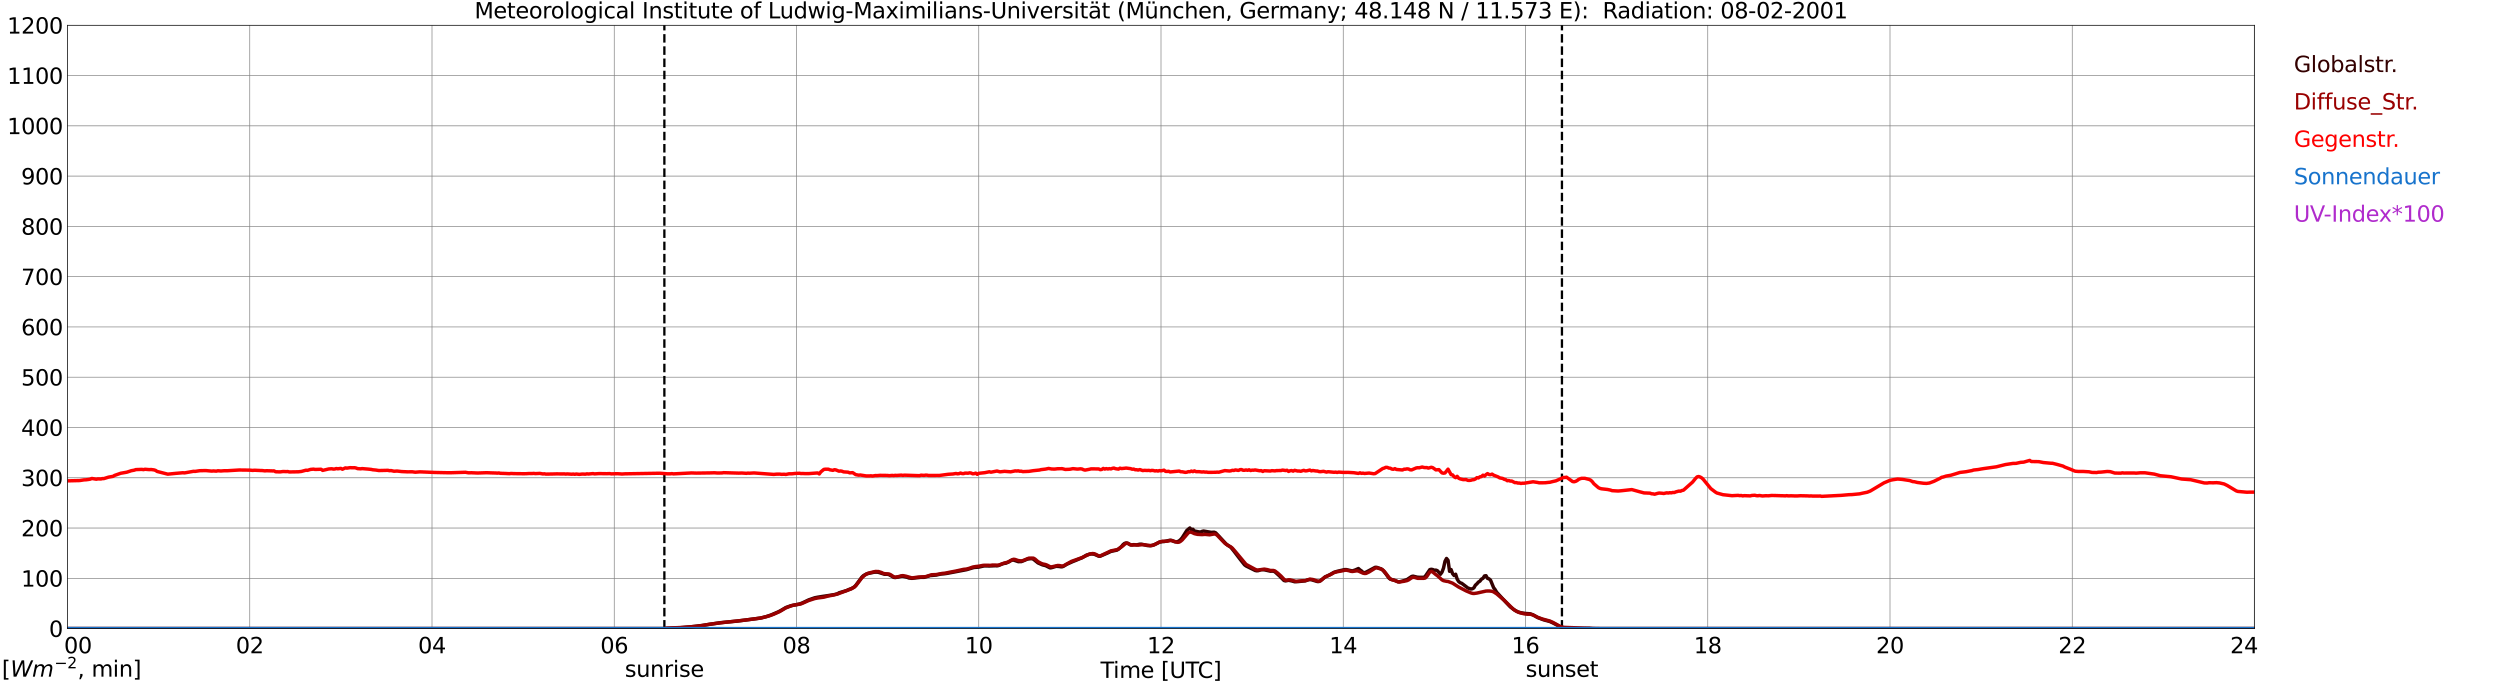 <?xml version="1.0" encoding="utf-8" standalone="no"?>
<!DOCTYPE svg PUBLIC "-//W3C//DTD SVG 1.1//EN"
  "http://www.w3.org/Graphics/SVG/1.1/DTD/svg11.dtd">
<svg xmlns:xlink="http://www.w3.org/1999/xlink" width="1085.4pt" height="296.64pt" viewBox="0 0 1085.4 296.64" xmlns="http://www.w3.org/2000/svg" version="1.1">
 <defs>
  <style type="text/css">*{stroke-linejoin: round; stroke-linecap: butt}</style>
 </defs>
 <g id="figure_1">
  <g id="patch_1">
   <path d="M 0 296.64 
L 1085.4 296.64 
L 1085.4 0 
L 0 0 
z
" style="fill: #ffffff"/>
  </g>
  <g id="axes_1">
   <g id="patch_2">
    <path d="M 29.306 272.909 
L 978.814 272.909 
L 978.814 10.976 
L 29.306 10.976 
z
" style="fill: #ffffff"/>
   </g>
   <g id="patch_3">
    <path d="M 978.814 272.909 
L 978.814 272.909 
L 978.814 10.976 
L 978.814 10.976 
z
" clip-path="url(#p5c682202de)" style="fill: #d3d3d3; opacity: 0.25; stroke: #d3d3d3; stroke-linejoin: miter"/>
   </g>
   <g id="matplotlib.axis_1">
    <g id="xtick_1">
     <g id="line2d_1">
      <path d="M 29.306 272.909 
L 29.306 10.976 
" clip-path="url(#p5c682202de)" style="fill: none; stroke: #808080; stroke-width: 0.3; stroke-linecap: square"/>
     </g>
     <g id="line2d_2"/>
     <g id="text_1">
      <!--    00 -->
      <g transform="translate(18.733 283.627) scale(0.095 -0.095)">
       <defs>
        <path id="DejaVuSans-20" transform="scale(0.016)"/>
        <path id="DejaVuSans-30" d="M 2034 4250 
Q 1547 4250 1301 3770 
Q 1056 3291 1056 2328 
Q 1056 1369 1301 889 
Q 1547 409 2034 409 
Q 2525 409 2770 889 
Q 3016 1369 3016 2328 
Q 3016 3291 2770 3770 
Q 2525 4250 2034 4250 
z
M 2034 4750 
Q 2819 4750 3233 4129 
Q 3647 3509 3647 2328 
Q 3647 1150 3233 529 
Q 2819 -91 2034 -91 
Q 1250 -91 836 529 
Q 422 1150 422 2328 
Q 422 3509 836 4129 
Q 1250 4750 2034 4750 
z
" transform="scale(0.016)"/>
       </defs>
       <use xlink:href="#DejaVuSans-20"/>
       <use xlink:href="#DejaVuSans-20" transform="translate(31.787 0)"/>
       <use xlink:href="#DejaVuSans-20" transform="translate(63.574 0)"/>
       <use xlink:href="#DejaVuSans-30" transform="translate(95.361 0)"/>
       <use xlink:href="#DejaVuSans-30" transform="translate(158.984 0)"/>
      </g>
     </g>
    </g>
    <g id="xtick_2">
     <g id="line2d_3">
      <path d="M 108.431 272.909 
L 108.431 10.976 
" clip-path="url(#p5c682202de)" style="fill: none; stroke: #808080; stroke-width: 0.3; stroke-linecap: square"/>
     </g>
     <g id="line2d_4"/>
     <g id="text_2">
      <!-- 02 -->
      <g transform="translate(102.387 283.627) scale(0.095 -0.095)">
       <defs>
        <path id="DejaVuSans-32" d="M 1228 531 
L 3431 531 
L 3431 0 
L 469 0 
L 469 531 
Q 828 903 1448 1529 
Q 2069 2156 2228 2338 
Q 2531 2678 2651 2914 
Q 2772 3150 2772 3378 
Q 2772 3750 2511 3984 
Q 2250 4219 1831 4219 
Q 1534 4219 1204 4116 
Q 875 4013 500 3803 
L 500 4441 
Q 881 4594 1212 4672 
Q 1544 4750 1819 4750 
Q 2544 4750 2975 4387 
Q 3406 4025 3406 3419 
Q 3406 3131 3298 2873 
Q 3191 2616 2906 2266 
Q 2828 2175 2409 1742 
Q 1991 1309 1228 531 
z
" transform="scale(0.016)"/>
       </defs>
       <use xlink:href="#DejaVuSans-30"/>
       <use xlink:href="#DejaVuSans-32" transform="translate(63.623 0)"/>
      </g>
     </g>
    </g>
    <g id="xtick_3">
     <g id="line2d_5">
      <path d="M 187.557 272.909 
L 187.557 10.976 
" clip-path="url(#p5c682202de)" style="fill: none; stroke: #808080; stroke-width: 0.3; stroke-linecap: square"/>
     </g>
     <g id="line2d_6"/>
     <g id="text_3">
      <!-- 04 -->
      <g transform="translate(181.513 283.627) scale(0.095 -0.095)">
       <defs>
        <path id="DejaVuSans-34" d="M 2419 4116 
L 825 1625 
L 2419 1625 
L 2419 4116 
z
M 2253 4666 
L 3047 4666 
L 3047 1625 
L 3713 1625 
L 3713 1100 
L 3047 1100 
L 3047 0 
L 2419 0 
L 2419 1100 
L 313 1100 
L 313 1709 
L 2253 4666 
z
" transform="scale(0.016)"/>
       </defs>
       <use xlink:href="#DejaVuSans-30"/>
       <use xlink:href="#DejaVuSans-34" transform="translate(63.623 0)"/>
      </g>
     </g>
    </g>
    <g id="xtick_4">
     <g id="line2d_7">
      <path d="M 266.683 272.909 
L 266.683 10.976 
" clip-path="url(#p5c682202de)" style="fill: none; stroke: #808080; stroke-width: 0.3; stroke-linecap: square"/>
     </g>
     <g id="line2d_8"/>
     <g id="text_4">
      <!-- 06 -->
      <g transform="translate(260.638 283.627) scale(0.095 -0.095)">
       <defs>
        <path id="DejaVuSans-36" d="M 2113 2584 
Q 1688 2584 1439 2293 
Q 1191 2003 1191 1497 
Q 1191 994 1439 701 
Q 1688 409 2113 409 
Q 2538 409 2786 701 
Q 3034 994 3034 1497 
Q 3034 2003 2786 2293 
Q 2538 2584 2113 2584 
z
M 3366 4563 
L 3366 3988 
Q 3128 4100 2886 4159 
Q 2644 4219 2406 4219 
Q 1781 4219 1451 3797 
Q 1122 3375 1075 2522 
Q 1259 2794 1537 2939 
Q 1816 3084 2150 3084 
Q 2853 3084 3261 2657 
Q 3669 2231 3669 1497 
Q 3669 778 3244 343 
Q 2819 -91 2113 -91 
Q 1303 -91 875 529 
Q 447 1150 447 2328 
Q 447 3434 972 4092 
Q 1497 4750 2381 4750 
Q 2619 4750 2861 4703 
Q 3103 4656 3366 4563 
z
" transform="scale(0.016)"/>
       </defs>
       <use xlink:href="#DejaVuSans-30"/>
       <use xlink:href="#DejaVuSans-36" transform="translate(63.623 0)"/>
      </g>
     </g>
    </g>
    <g id="xtick_5">
     <g id="line2d_9">
      <path d="M 345.808 272.909 
L 345.808 10.976 
" clip-path="url(#p5c682202de)" style="fill: none; stroke: #808080; stroke-width: 0.3; stroke-linecap: square"/>
     </g>
     <g id="line2d_10"/>
     <g id="text_5">
      <!-- 08 -->
      <g transform="translate(339.764 283.627) scale(0.095 -0.095)">
       <defs>
        <path id="DejaVuSans-38" d="M 2034 2216 
Q 1584 2216 1326 1975 
Q 1069 1734 1069 1313 
Q 1069 891 1326 650 
Q 1584 409 2034 409 
Q 2484 409 2743 651 
Q 3003 894 3003 1313 
Q 3003 1734 2745 1975 
Q 2488 2216 2034 2216 
z
M 1403 2484 
Q 997 2584 770 2862 
Q 544 3141 544 3541 
Q 544 4100 942 4425 
Q 1341 4750 2034 4750 
Q 2731 4750 3128 4425 
Q 3525 4100 3525 3541 
Q 3525 3141 3298 2862 
Q 3072 2584 2669 2484 
Q 3125 2378 3379 2068 
Q 3634 1759 3634 1313 
Q 3634 634 3220 271 
Q 2806 -91 2034 -91 
Q 1263 -91 848 271 
Q 434 634 434 1313 
Q 434 1759 690 2068 
Q 947 2378 1403 2484 
z
M 1172 3481 
Q 1172 3119 1398 2916 
Q 1625 2713 2034 2713 
Q 2441 2713 2670 2916 
Q 2900 3119 2900 3481 
Q 2900 3844 2670 4047 
Q 2441 4250 2034 4250 
Q 1625 4250 1398 4047 
Q 1172 3844 1172 3481 
z
" transform="scale(0.016)"/>
       </defs>
       <use xlink:href="#DejaVuSans-30"/>
       <use xlink:href="#DejaVuSans-38" transform="translate(63.623 0)"/>
      </g>
     </g>
    </g>
    <g id="xtick_6">
     <g id="line2d_11">
      <path d="M 424.934 272.909 
L 424.934 10.976 
" clip-path="url(#p5c682202de)" style="fill: none; stroke: #808080; stroke-width: 0.3; stroke-linecap: square"/>
     </g>
     <g id="line2d_12"/>
     <g id="text_6">
      <!-- 10 -->
      <g transform="translate(418.89 283.627) scale(0.095 -0.095)">
       <defs>
        <path id="DejaVuSans-31" d="M 794 531 
L 1825 531 
L 1825 4091 
L 703 3866 
L 703 4441 
L 1819 4666 
L 2450 4666 
L 2450 531 
L 3481 531 
L 3481 0 
L 794 0 
L 794 531 
z
" transform="scale(0.016)"/>
       </defs>
       <use xlink:href="#DejaVuSans-31"/>
       <use xlink:href="#DejaVuSans-30" transform="translate(63.623 0)"/>
      </g>
     </g>
    </g>
    <g id="xtick_7">
     <g id="line2d_13">
      <path d="M 504.06 272.909 
L 504.06 10.976 
" clip-path="url(#p5c682202de)" style="fill: none; stroke: #808080; stroke-width: 0.3; stroke-linecap: square"/>
     </g>
     <g id="line2d_14"/>
     <g id="text_7">
      <!-- 12 -->
      <g transform="translate(498.015 283.627) scale(0.095 -0.095)">
       <use xlink:href="#DejaVuSans-31"/>
       <use xlink:href="#DejaVuSans-32" transform="translate(63.623 0)"/>
      </g>
     </g>
    </g>
    <g id="xtick_8">
     <g id="line2d_15">
      <path d="M 583.185 272.909 
L 583.185 10.976 
" clip-path="url(#p5c682202de)" style="fill: none; stroke: #808080; stroke-width: 0.3; stroke-linecap: square"/>
     </g>
     <g id="line2d_16"/>
     <g id="text_8">
      <!-- 14 -->
      <g transform="translate(577.141 283.627) scale(0.095 -0.095)">
       <use xlink:href="#DejaVuSans-31"/>
       <use xlink:href="#DejaVuSans-34" transform="translate(63.623 0)"/>
      </g>
     </g>
    </g>
    <g id="xtick_9">
     <g id="line2d_17">
      <path d="M 662.311 272.909 
L 662.311 10.976 
" clip-path="url(#p5c682202de)" style="fill: none; stroke: #808080; stroke-width: 0.3; stroke-linecap: square"/>
     </g>
     <g id="line2d_18"/>
     <g id="text_9">
      <!-- 16 -->
      <g transform="translate(656.267 283.627) scale(0.095 -0.095)">
       <use xlink:href="#DejaVuSans-31"/>
       <use xlink:href="#DejaVuSans-36" transform="translate(63.623 0)"/>
      </g>
     </g>
    </g>
    <g id="xtick_10">
     <g id="line2d_19">
      <path d="M 741.437 272.909 
L 741.437 10.976 
" clip-path="url(#p5c682202de)" style="fill: none; stroke: #808080; stroke-width: 0.3; stroke-linecap: square"/>
     </g>
     <g id="line2d_20"/>
     <g id="text_10">
      <!-- 18 -->
      <g transform="translate(735.392 283.627) scale(0.095 -0.095)">
       <use xlink:href="#DejaVuSans-31"/>
       <use xlink:href="#DejaVuSans-38" transform="translate(63.623 0)"/>
      </g>
     </g>
    </g>
    <g id="xtick_11">
     <g id="line2d_21">
      <path d="M 820.562 272.909 
L 820.562 10.976 
" clip-path="url(#p5c682202de)" style="fill: none; stroke: #808080; stroke-width: 0.3; stroke-linecap: square"/>
     </g>
     <g id="line2d_22"/>
     <g id="text_11">
      <!-- 20 -->
      <g transform="translate(814.518 283.627) scale(0.095 -0.095)">
       <use xlink:href="#DejaVuSans-32"/>
       <use xlink:href="#DejaVuSans-30" transform="translate(63.623 0)"/>
      </g>
     </g>
    </g>
    <g id="xtick_12">
     <g id="line2d_23">
      <path d="M 899.688 272.909 
L 899.688 10.976 
" clip-path="url(#p5c682202de)" style="fill: none; stroke: #808080; stroke-width: 0.3; stroke-linecap: square"/>
     </g>
     <g id="line2d_24"/>
     <g id="text_12">
      <!-- 22 -->
      <g transform="translate(893.644 283.627) scale(0.095 -0.095)">
       <use xlink:href="#DejaVuSans-32"/>
       <use xlink:href="#DejaVuSans-32" transform="translate(63.623 0)"/>
      </g>
     </g>
    </g>
    <g id="xtick_13">
     <g id="line2d_25">
      <path d="M 978.814 272.909 
L 978.814 10.976 
" clip-path="url(#p5c682202de)" style="fill: none; stroke: #808080; stroke-width: 0.3; stroke-linecap: square"/>
     </g>
     <g id="line2d_26"/>
     <g id="text_13">
      <!-- 24    -->
      <g transform="translate(968.241 283.627) scale(0.095 -0.095)">
       <use xlink:href="#DejaVuSans-32"/>
       <use xlink:href="#DejaVuSans-34" transform="translate(63.623 0)"/>
       <use xlink:href="#DejaVuSans-20" transform="translate(127.246 0)"/>
       <use xlink:href="#DejaVuSans-20" transform="translate(159.033 0)"/>
       <use xlink:href="#DejaVuSans-20" transform="translate(190.82 0)"/>
      </g>
     </g>
    </g>
    <g id="text_14">
     <!-- Time [UTC] -->
     <g transform="translate(477.806 294.322) scale(0.095 -0.095)">
      <defs>
       <path id="DejaVuSans-54" d="M -19 4666 
L 3928 4666 
L 3928 4134 
L 2272 4134 
L 2272 0 
L 1638 0 
L 1638 4134 
L -19 4134 
L -19 4666 
z
" transform="scale(0.016)"/>
       <path id="DejaVuSans-69" d="M 603 3500 
L 1178 3500 
L 1178 0 
L 603 0 
L 603 3500 
z
M 603 4863 
L 1178 4863 
L 1178 4134 
L 603 4134 
L 603 4863 
z
" transform="scale(0.016)"/>
       <path id="DejaVuSans-6d" d="M 3328 2828 
Q 3544 3216 3844 3400 
Q 4144 3584 4550 3584 
Q 5097 3584 5394 3201 
Q 5691 2819 5691 2113 
L 5691 0 
L 5113 0 
L 5113 2094 
Q 5113 2597 4934 2840 
Q 4756 3084 4391 3084 
Q 3944 3084 3684 2787 
Q 3425 2491 3425 1978 
L 3425 0 
L 2847 0 
L 2847 2094 
Q 2847 2600 2669 2842 
Q 2491 3084 2119 3084 
Q 1678 3084 1418 2786 
Q 1159 2488 1159 1978 
L 1159 0 
L 581 0 
L 581 3500 
L 1159 3500 
L 1159 2956 
Q 1356 3278 1631 3431 
Q 1906 3584 2284 3584 
Q 2666 3584 2933 3390 
Q 3200 3197 3328 2828 
z
" transform="scale(0.016)"/>
       <path id="DejaVuSans-65" d="M 3597 1894 
L 3597 1613 
L 953 1613 
Q 991 1019 1311 708 
Q 1631 397 2203 397 
Q 2534 397 2845 478 
Q 3156 559 3463 722 
L 3463 178 
Q 3153 47 2828 -22 
Q 2503 -91 2169 -91 
Q 1331 -91 842 396 
Q 353 884 353 1716 
Q 353 2575 817 3079 
Q 1281 3584 2069 3584 
Q 2775 3584 3186 3129 
Q 3597 2675 3597 1894 
z
M 3022 2063 
Q 3016 2534 2758 2815 
Q 2500 3097 2075 3097 
Q 1594 3097 1305 2825 
Q 1016 2553 972 2059 
L 3022 2063 
z
" transform="scale(0.016)"/>
       <path id="DejaVuSans-5b" d="M 550 4863 
L 1875 4863 
L 1875 4416 
L 1125 4416 
L 1125 -397 
L 1875 -397 
L 1875 -844 
L 550 -844 
L 550 4863 
z
" transform="scale(0.016)"/>
       <path id="DejaVuSans-55" d="M 556 4666 
L 1191 4666 
L 1191 1831 
Q 1191 1081 1462 751 
Q 1734 422 2344 422 
Q 2950 422 3222 751 
Q 3494 1081 3494 1831 
L 3494 4666 
L 4128 4666 
L 4128 1753 
Q 4128 841 3676 375 
Q 3225 -91 2344 -91 
Q 1459 -91 1007 375 
Q 556 841 556 1753 
L 556 4666 
z
" transform="scale(0.016)"/>
       <path id="DejaVuSans-43" d="M 4122 4306 
L 4122 3641 
Q 3803 3938 3442 4084 
Q 3081 4231 2675 4231 
Q 1875 4231 1450 3742 
Q 1025 3253 1025 2328 
Q 1025 1406 1450 917 
Q 1875 428 2675 428 
Q 3081 428 3442 575 
Q 3803 722 4122 1019 
L 4122 359 
Q 3791 134 3420 21 
Q 3050 -91 2638 -91 
Q 1578 -91 968 557 
Q 359 1206 359 2328 
Q 359 3453 968 4101 
Q 1578 4750 2638 4750 
Q 3056 4750 3426 4639 
Q 3797 4528 4122 4306 
z
" transform="scale(0.016)"/>
       <path id="DejaVuSans-5d" d="M 1947 4863 
L 1947 -844 
L 622 -844 
L 622 -397 
L 1369 -397 
L 1369 4416 
L 622 4416 
L 622 4863 
L 1947 4863 
z
" transform="scale(0.016)"/>
      </defs>
      <use xlink:href="#DejaVuSans-54"/>
      <use xlink:href="#DejaVuSans-69" transform="translate(57.959 0)"/>
      <use xlink:href="#DejaVuSans-6d" transform="translate(85.742 0)"/>
      <use xlink:href="#DejaVuSans-65" transform="translate(183.154 0)"/>
      <use xlink:href="#DejaVuSans-20" transform="translate(244.678 0)"/>
      <use xlink:href="#DejaVuSans-5b" transform="translate(276.465 0)"/>
      <use xlink:href="#DejaVuSans-55" transform="translate(315.479 0)"/>
      <use xlink:href="#DejaVuSans-54" transform="translate(388.672 0)"/>
      <use xlink:href="#DejaVuSans-43" transform="translate(443.881 0)"/>
      <use xlink:href="#DejaVuSans-5d" transform="translate(513.705 0)"/>
     </g>
    </g>
   </g>
   <g id="matplotlib.axis_2">
    <g id="ytick_1">
     <g id="line2d_27">
      <path d="M 29.306 272.909 
L 978.814 272.909 
" clip-path="url(#p5c682202de)" style="fill: none; stroke: #808080; stroke-width: 0.3; stroke-linecap: square"/>
     </g>
     <g id="line2d_28"/>
     <g id="text_15">
      <!-- 0 -->
      <g transform="translate(21.261 276.518) scale(0.095 -0.095)">
       <use xlink:href="#DejaVuSans-30"/>
      </g>
     </g>
    </g>
    <g id="ytick_2">
     <g id="line2d_29">
      <path d="M 29.306 251.081 
L 978.814 251.081 
" clip-path="url(#p5c682202de)" style="fill: none; stroke: #808080; stroke-width: 0.3; stroke-linecap: square"/>
     </g>
     <g id="line2d_30"/>
     <g id="text_16">
      <!-- 100 -->
      <g transform="translate(9.173 254.69) scale(0.095 -0.095)">
       <use xlink:href="#DejaVuSans-31"/>
       <use xlink:href="#DejaVuSans-30" transform="translate(63.623 0)"/>
       <use xlink:href="#DejaVuSans-30" transform="translate(127.246 0)"/>
      </g>
     </g>
    </g>
    <g id="ytick_3">
     <g id="line2d_31">
      <path d="M 29.306 229.253 
L 978.814 229.253 
" clip-path="url(#p5c682202de)" style="fill: none; stroke: #808080; stroke-width: 0.3; stroke-linecap: square"/>
     </g>
     <g id="line2d_32"/>
     <g id="text_17">
      <!-- 200 -->
      <g transform="translate(9.173 232.863) scale(0.095 -0.095)">
       <use xlink:href="#DejaVuSans-32"/>
       <use xlink:href="#DejaVuSans-30" transform="translate(63.623 0)"/>
       <use xlink:href="#DejaVuSans-30" transform="translate(127.246 0)"/>
      </g>
     </g>
    </g>
    <g id="ytick_4">
     <g id="line2d_33">
      <path d="M 29.306 207.426 
L 978.814 207.426 
" clip-path="url(#p5c682202de)" style="fill: none; stroke: #808080; stroke-width: 0.3; stroke-linecap: square"/>
     </g>
     <g id="line2d_34"/>
     <g id="text_18">
      <!-- 300 -->
      <g transform="translate(9.173 211.035) scale(0.095 -0.095)">
       <defs>
        <path id="DejaVuSans-33" d="M 2597 2516 
Q 3050 2419 3304 2112 
Q 3559 1806 3559 1356 
Q 3559 666 3084 287 
Q 2609 -91 1734 -91 
Q 1441 -91 1130 -33 
Q 819 25 488 141 
L 488 750 
Q 750 597 1062 519 
Q 1375 441 1716 441 
Q 2309 441 2620 675 
Q 2931 909 2931 1356 
Q 2931 1769 2642 2001 
Q 2353 2234 1838 2234 
L 1294 2234 
L 1294 2753 
L 1863 2753 
Q 2328 2753 2575 2939 
Q 2822 3125 2822 3475 
Q 2822 3834 2567 4026 
Q 2313 4219 1838 4219 
Q 1578 4219 1281 4162 
Q 984 4106 628 3988 
L 628 4550 
Q 988 4650 1302 4700 
Q 1616 4750 1894 4750 
Q 2613 4750 3031 4423 
Q 3450 4097 3450 3541 
Q 3450 3153 3228 2886 
Q 3006 2619 2597 2516 
z
" transform="scale(0.016)"/>
       </defs>
       <use xlink:href="#DejaVuSans-33"/>
       <use xlink:href="#DejaVuSans-30" transform="translate(63.623 0)"/>
       <use xlink:href="#DejaVuSans-30" transform="translate(127.246 0)"/>
      </g>
     </g>
    </g>
    <g id="ytick_5">
     <g id="line2d_35">
      <path d="M 29.306 185.598 
L 978.814 185.598 
" clip-path="url(#p5c682202de)" style="fill: none; stroke: #808080; stroke-width: 0.3; stroke-linecap: square"/>
     </g>
     <g id="line2d_36"/>
     <g id="text_19">
      <!-- 400 -->
      <g transform="translate(9.173 189.207) scale(0.095 -0.095)">
       <use xlink:href="#DejaVuSans-34"/>
       <use xlink:href="#DejaVuSans-30" transform="translate(63.623 0)"/>
       <use xlink:href="#DejaVuSans-30" transform="translate(127.246 0)"/>
      </g>
     </g>
    </g>
    <g id="ytick_6">
     <g id="line2d_37">
      <path d="M 29.306 163.77 
L 978.814 163.77 
" clip-path="url(#p5c682202de)" style="fill: none; stroke: #808080; stroke-width: 0.3; stroke-linecap: square"/>
     </g>
     <g id="line2d_38"/>
     <g id="text_20">
      <!-- 500 -->
      <g transform="translate(9.173 167.379) scale(0.095 -0.095)">
       <defs>
        <path id="DejaVuSans-35" d="M 691 4666 
L 3169 4666 
L 3169 4134 
L 1269 4134 
L 1269 2991 
Q 1406 3038 1543 3061 
Q 1681 3084 1819 3084 
Q 2600 3084 3056 2656 
Q 3513 2228 3513 1497 
Q 3513 744 3044 326 
Q 2575 -91 1722 -91 
Q 1428 -91 1123 -41 
Q 819 9 494 109 
L 494 744 
Q 775 591 1075 516 
Q 1375 441 1709 441 
Q 2250 441 2565 725 
Q 2881 1009 2881 1497 
Q 2881 1984 2565 2268 
Q 2250 2553 1709 2553 
Q 1456 2553 1204 2497 
Q 953 2441 691 2322 
L 691 4666 
z
" transform="scale(0.016)"/>
       </defs>
       <use xlink:href="#DejaVuSans-35"/>
       <use xlink:href="#DejaVuSans-30" transform="translate(63.623 0)"/>
       <use xlink:href="#DejaVuSans-30" transform="translate(127.246 0)"/>
      </g>
     </g>
    </g>
    <g id="ytick_7">
     <g id="line2d_39">
      <path d="M 29.306 141.942 
L 978.814 141.942 
" clip-path="url(#p5c682202de)" style="fill: none; stroke: #808080; stroke-width: 0.3; stroke-linecap: square"/>
     </g>
     <g id="line2d_40"/>
     <g id="text_21">
      <!-- 600 -->
      <g transform="translate(9.173 145.551) scale(0.095 -0.095)">
       <use xlink:href="#DejaVuSans-36"/>
       <use xlink:href="#DejaVuSans-30" transform="translate(63.623 0)"/>
       <use xlink:href="#DejaVuSans-30" transform="translate(127.246 0)"/>
      </g>
     </g>
    </g>
    <g id="ytick_8">
     <g id="line2d_41">
      <path d="M 29.306 120.114 
L 978.814 120.114 
" clip-path="url(#p5c682202de)" style="fill: none; stroke: #808080; stroke-width: 0.3; stroke-linecap: square"/>
     </g>
     <g id="line2d_42"/>
     <g id="text_22">
      <!-- 700 -->
      <g transform="translate(9.173 123.724) scale(0.095 -0.095)">
       <defs>
        <path id="DejaVuSans-37" d="M 525 4666 
L 3525 4666 
L 3525 4397 
L 1831 0 
L 1172 0 
L 2766 4134 
L 525 4134 
L 525 4666 
z
" transform="scale(0.016)"/>
       </defs>
       <use xlink:href="#DejaVuSans-37"/>
       <use xlink:href="#DejaVuSans-30" transform="translate(63.623 0)"/>
       <use xlink:href="#DejaVuSans-30" transform="translate(127.246 0)"/>
      </g>
     </g>
    </g>
    <g id="ytick_9">
     <g id="line2d_43">
      <path d="M 29.306 98.287 
L 978.814 98.287 
" clip-path="url(#p5c682202de)" style="fill: none; stroke: #808080; stroke-width: 0.3; stroke-linecap: square"/>
     </g>
     <g id="line2d_44"/>
     <g id="text_23">
      <!-- 800 -->
      <g transform="translate(9.173 101.896) scale(0.095 -0.095)">
       <use xlink:href="#DejaVuSans-38"/>
       <use xlink:href="#DejaVuSans-30" transform="translate(63.623 0)"/>
       <use xlink:href="#DejaVuSans-30" transform="translate(127.246 0)"/>
      </g>
     </g>
    </g>
    <g id="ytick_10">
     <g id="line2d_45">
      <path d="M 29.306 76.459 
L 978.814 76.459 
" clip-path="url(#p5c682202de)" style="fill: none; stroke: #808080; stroke-width: 0.3; stroke-linecap: square"/>
     </g>
     <g id="line2d_46"/>
     <g id="text_24">
      <!-- 900 -->
      <g transform="translate(9.173 80.068) scale(0.095 -0.095)">
       <defs>
        <path id="DejaVuSans-39" d="M 703 97 
L 703 672 
Q 941 559 1184 500 
Q 1428 441 1663 441 
Q 2288 441 2617 861 
Q 2947 1281 2994 2138 
Q 2813 1869 2534 1725 
Q 2256 1581 1919 1581 
Q 1219 1581 811 2004 
Q 403 2428 403 3163 
Q 403 3881 828 4315 
Q 1253 4750 1959 4750 
Q 2769 4750 3195 4129 
Q 3622 3509 3622 2328 
Q 3622 1225 3098 567 
Q 2575 -91 1691 -91 
Q 1453 -91 1209 -44 
Q 966 3 703 97 
z
M 1959 2075 
Q 2384 2075 2632 2365 
Q 2881 2656 2881 3163 
Q 2881 3666 2632 3958 
Q 2384 4250 1959 4250 
Q 1534 4250 1286 3958 
Q 1038 3666 1038 3163 
Q 1038 2656 1286 2365 
Q 1534 2075 1959 2075 
z
" transform="scale(0.016)"/>
       </defs>
       <use xlink:href="#DejaVuSans-39"/>
       <use xlink:href="#DejaVuSans-30" transform="translate(63.623 0)"/>
       <use xlink:href="#DejaVuSans-30" transform="translate(127.246 0)"/>
      </g>
     </g>
    </g>
    <g id="ytick_11">
     <g id="line2d_47">
      <path d="M 29.306 54.631 
L 978.814 54.631 
" clip-path="url(#p5c682202de)" style="fill: none; stroke: #808080; stroke-width: 0.3; stroke-linecap: square"/>
     </g>
     <g id="line2d_48"/>
     <g id="text_25">
      <!-- 1000 -->
      <g transform="translate(3.128 58.24) scale(0.095 -0.095)">
       <use xlink:href="#DejaVuSans-31"/>
       <use xlink:href="#DejaVuSans-30" transform="translate(63.623 0)"/>
       <use xlink:href="#DejaVuSans-30" transform="translate(127.246 0)"/>
       <use xlink:href="#DejaVuSans-30" transform="translate(190.869 0)"/>
      </g>
     </g>
    </g>
    <g id="ytick_12">
     <g id="line2d_49">
      <path d="M 29.306 32.803 
L 978.814 32.803 
" clip-path="url(#p5c682202de)" style="fill: none; stroke: #808080; stroke-width: 0.3; stroke-linecap: square"/>
     </g>
     <g id="line2d_50"/>
     <g id="text_26">
      <!-- 1100 -->
      <g transform="translate(3.128 36.413) scale(0.095 -0.095)">
       <use xlink:href="#DejaVuSans-31"/>
       <use xlink:href="#DejaVuSans-31" transform="translate(63.623 0)"/>
       <use xlink:href="#DejaVuSans-30" transform="translate(127.246 0)"/>
       <use xlink:href="#DejaVuSans-30" transform="translate(190.869 0)"/>
      </g>
     </g>
    </g>
    <g id="ytick_13">
     <g id="line2d_51">
      <path d="M 29.306 10.976 
L 978.814 10.976 
" clip-path="url(#p5c682202de)" style="fill: none; stroke: #808080; stroke-width: 0.3; stroke-linecap: square"/>
     </g>
     <g id="line2d_52"/>
     <g id="text_27">
      <!-- 1200 -->
      <g transform="translate(3.128 14.585) scale(0.095 -0.095)">
       <use xlink:href="#DejaVuSans-31"/>
       <use xlink:href="#DejaVuSans-32" transform="translate(63.623 0)"/>
       <use xlink:href="#DejaVuSans-30" transform="translate(127.246 0)"/>
       <use xlink:href="#DejaVuSans-30" transform="translate(190.869 0)"/>
      </g>
     </g>
    </g>
   </g>
   <g id="line2d_53">
    <path d="M 288.442 272.909 
L 288.442 10.976 
" clip-path="url(#p5c682202de)" style="fill: none; stroke-dasharray: 3.7,1.6; stroke-dashoffset: 0; stroke: #000000"/>
   </g>
   <g id="line2d_54">
    <path d="M 678.136 272.909 
L 678.136 10.976 
" clip-path="url(#p5c682202de)" style="fill: none; stroke-dasharray: 3.7,1.6; stroke-dashoffset: 0; stroke: #000000"/>
   </g>
   <g id="line2d_55">
    <path d="M 29.306 272.909 
L 288.442 272.909 
L 289.761 272.789 
L 295.036 272.553 
L 299.652 272.16 
L 304.267 271.623 
L 312.839 270.34 
L 320.093 269.652 
L 329.983 268.366 
L 332.621 267.733 
L 334.599 267.057 
L 337.896 265.647 
L 339.215 264.933 
L 341.193 263.759 
L 343.171 263.06 
L 344.49 262.737 
L 347.127 262.246 
L 348.446 261.72 
L 351.083 260.454 
L 353.721 259.531 
L 355.04 259.277 
L 357.018 258.952 
L 359.655 258.561 
L 362.293 258.138 
L 363.612 257.789 
L 364.271 257.376 
L 367.568 256.39 
L 368.887 255.794 
L 369.546 255.593 
L 370.865 254.829 
L 371.524 254.167 
L 374.162 250.601 
L 374.821 249.957 
L 376.14 249.195 
L 377.459 248.859 
L 378.777 248.601 
L 379.437 248.425 
L 380.756 248.385 
L 381.415 248.494 
L 384.053 249.333 
L 385.371 249.335 
L 386.031 249.507 
L 388.009 250.655 
L 388.668 250.747 
L 389.987 250.524 
L 391.306 250.214 
L 391.965 250.166 
L 393.943 250.671 
L 394.603 250.939 
L 395.921 251.092 
L 399.878 250.644 
L 401.196 250.658 
L 402.515 250.308 
L 403.834 249.894 
L 405.153 249.795 
L 406.471 249.664 
L 408.45 249.232 
L 409.768 249.134 
L 411.087 248.951 
L 419.659 247.329 
L 420.978 246.932 
L 422.297 246.53 
L 422.956 246.368 
L 424.934 246.222 
L 426.912 245.77 
L 427.572 245.69 
L 429.55 245.735 
L 432.187 245.62 
L 432.847 245.67 
L 433.506 245.535 
L 435.484 244.707 
L 436.803 244.474 
L 438.122 243.887 
L 438.781 243.433 
L 439.44 243.177 
L 440.1 243.173 
L 442.078 243.845 
L 443.397 243.834 
L 444.716 243.31 
L 446.034 242.728 
L 447.353 242.566 
L 448.012 242.551 
L 448.672 242.778 
L 450.65 244.393 
L 452.628 245.26 
L 453.947 245.572 
L 455.925 246.569 
L 456.584 246.458 
L 458.563 245.864 
L 459.881 245.956 
L 460.541 246.078 
L 461.2 246.069 
L 461.859 245.775 
L 463.178 244.969 
L 465.816 243.786 
L 467.134 243.269 
L 468.453 242.699 
L 469.772 242.18 
L 471.75 240.981 
L 473.069 240.608 
L 473.728 240.486 
L 475.047 240.61 
L 477.025 241.475 
L 477.685 241.47 
L 480.981 240.043 
L 482.3 239.405 
L 484.938 238.833 
L 485.597 238.419 
L 486.916 237.288 
L 487.575 236.454 
L 488.235 235.935 
L 488.894 235.714 
L 489.553 235.845 
L 490.872 236.601 
L 491.532 236.59 
L 492.191 236.461 
L 493.51 236.563 
L 494.828 236.271 
L 495.488 236.251 
L 496.807 236.533 
L 498.125 236.856 
L 499.444 236.924 
L 500.103 236.836 
L 501.422 236.356 
L 503.4 235.369 
L 504.719 235.14 
L 505.379 235.127 
L 508.016 234.533 
L 508.675 234.629 
L 509.994 235.199 
L 510.654 235.267 
L 511.313 235.14 
L 511.972 234.795 
L 512.632 234.219 
L 513.291 233.425 
L 515.269 230.299 
L 516.588 229.227 
L 517.247 229.985 
L 517.907 229.788 
L 518.566 230.543 
L 520.544 230.936 
L 521.204 230.997 
L 521.863 230.709 
L 522.522 230.55 
L 525.16 231.004 
L 525.819 231.128 
L 527.138 231.056 
L 527.797 231.325 
L 529.116 232.715 
L 532.413 236.249 
L 534.391 237.626 
L 535.71 239.261 
L 538.348 242.723 
L 540.326 245.225 
L 540.985 245.714 
L 544.941 247.678 
L 545.601 247.813 
L 546.26 247.765 
L 547.579 247.335 
L 548.898 247.392 
L 550.216 247.68 
L 551.535 247.986 
L 552.854 247.962 
L 553.513 248.254 
L 555.491 250.044 
L 557.47 252.044 
L 558.129 252.199 
L 559.448 251.945 
L 560.766 252.199 
L 562.085 252.578 
L 563.404 252.513 
L 566.701 252.19 
L 568.02 251.716 
L 568.679 251.642 
L 569.338 251.692 
L 571.976 252.489 
L 572.635 252.471 
L 573.295 252.14 
L 575.273 250.483 
L 577.251 249.577 
L 578.57 248.813 
L 579.229 248.455 
L 580.548 248.051 
L 583.845 247.283 
L 584.504 247.294 
L 587.142 247.89 
L 588.46 247.427 
L 589.779 246.833 
L 590.439 247.429 
L 591.098 247.868 
L 591.757 248.508 
L 592.417 248.663 
L 593.076 248.414 
L 597.032 246.305 
L 597.692 246.314 
L 599.67 246.999 
L 600.329 247.486 
L 601.648 249.086 
L 602.967 250.924 
L 603.626 251.454 
L 605.604 252.011 
L 606.923 252.581 
L 607.582 252.596 
L 608.901 252.277 
L 610.879 251.616 
L 612.858 250.289 
L 613.517 250.149 
L 615.495 250.627 
L 618.133 250.671 
L 618.792 250.208 
L 620.77 247.307 
L 621.429 247.152 
L 622.089 247.29 
L 622.748 247.589 
L 623.408 247.521 
L 624.067 247.781 
L 625.386 249.322 
L 626.045 248.409 
L 626.705 246.685 
L 627.364 243.69 
L 628.023 242.468 
L 628.683 243.26 
L 629.342 248.032 
L 630.001 247.29 
L 630.661 249.064 
L 631.32 249.861 
L 631.98 249.309 
L 632.639 251.419 
L 633.298 252.476 
L 633.958 253.015 
L 634.617 253.24 
L 636.595 254.742 
L 637.255 255.274 
L 638.573 255.722 
L 639.233 255.628 
L 639.892 255.228 
L 640.552 254.065 
L 641.211 253.476 
L 641.87 252.712 
L 642.53 252.306 
L 643.189 251.435 
L 643.848 251.081 
L 644.508 250.049 
L 645.167 249.946 
L 645.827 251.105 
L 646.486 251.315 
L 647.145 251.904 
L 648.464 255.128 
L 649.123 255.999 
L 649.783 257.121 
L 651.761 259.262 
L 653.739 261.399 
L 655.717 263.492 
L 657.695 264.961 
L 659.014 265.664 
L 660.333 266.037 
L 662.311 266.339 
L 664.289 266.474 
L 665.608 266.945 
L 667.586 268.115 
L 670.224 269.122 
L 672.861 269.822 
L 674.18 270.438 
L 677.477 272.171 
L 678.796 272.488 
L 682.752 272.806 
L 686.708 272.867 
L 690.005 272.8 
L 691.324 272.909 
L 978.154 272.909 
L 978.154 272.909 
" clip-path="url(#p5c682202de)" style="fill: none; stroke: #330000; stroke-width: 1.5; stroke-linecap: square"/>
   </g>
   <g id="line2d_56">
    <path d="M 29.306 272.909 
L 288.442 272.909 
L 289.102 272.721 
L 296.355 272.405 
L 302.289 271.942 
L 305.586 271.494 
L 306.905 271.232 
L 308.224 270.995 
L 314.158 270.244 
L 323.39 269.231 
L 328.005 268.633 
L 330.643 268.264 
L 333.94 267.397 
L 335.918 266.677 
L 338.555 265.494 
L 340.533 264.311 
L 341.193 263.92 
L 343.83 262.899 
L 347.787 262.178 
L 349.105 261.615 
L 351.083 260.731 
L 353.721 259.878 
L 355.04 259.618 
L 357.677 259.28 
L 359.655 258.747 
L 361.634 258.387 
L 363.612 257.911 
L 369.546 255.682 
L 370.865 254.945 
L 371.524 254.346 
L 372.843 252.644 
L 374.162 250.891 
L 375.481 249.68 
L 376.799 248.916 
L 378.118 248.562 
L 380.096 248.104 
L 381.415 248.145 
L 382.734 248.564 
L 383.393 248.9 
L 384.053 249.073 
L 386.031 249.221 
L 386.69 249.52 
L 388.009 250.396 
L 388.668 250.579 
L 389.987 250.376 
L 391.306 249.994 
L 391.965 249.907 
L 393.284 250.147 
L 395.921 250.898 
L 397.24 250.734 
L 398.559 250.533 
L 401.856 250.363 
L 404.493 249.527 
L 406.471 249.451 
L 409.109 248.951 
L 410.428 248.831 
L 412.406 248.412 
L 415.043 247.914 
L 418.34 247.183 
L 419.659 247.056 
L 420.978 246.683 
L 422.297 246.196 
L 423.615 245.962 
L 424.934 245.812 
L 426.912 245.43 
L 428.231 245.419 
L 430.209 245.434 
L 430.869 245.31 
L 432.187 245.338 
L 433.506 245.369 
L 436.144 244.413 
L 437.462 244.094 
L 438.781 243.376 
L 439.44 243.011 
L 440.1 242.8 
L 440.759 242.909 
L 442.078 243.369 
L 443.397 243.529 
L 444.056 243.402 
L 446.694 242.324 
L 448.672 242.324 
L 449.331 242.699 
L 450.65 243.847 
L 451.969 244.555 
L 452.628 244.825 
L 453.947 245.098 
L 454.606 245.356 
L 455.925 246.054 
L 456.584 246.104 
L 459.222 245.504 
L 459.881 245.537 
L 461.2 245.768 
L 461.859 245.585 
L 465.156 243.732 
L 469.772 242.086 
L 473.069 240.534 
L 474.388 240.318 
L 475.047 240.399 
L 475.706 240.65 
L 477.025 241.344 
L 477.685 241.346 
L 479.663 240.416 
L 482.3 239.167 
L 483.619 238.901 
L 484.938 238.637 
L 485.597 238.338 
L 487.575 236.932 
L 488.235 236.33 
L 488.894 235.889 
L 489.553 235.854 
L 490.872 236.539 
L 491.532 236.627 
L 492.85 236.563 
L 494.169 236.67 
L 496.147 236.459 
L 499.444 236.878 
L 500.763 236.703 
L 502.082 236.042 
L 503.4 235.33 
L 504.719 234.979 
L 506.697 234.979 
L 508.016 234.688 
L 508.675 234.704 
L 511.313 235.47 
L 511.972 235.363 
L 512.632 234.959 
L 513.291 234.394 
L 515.929 231.32 
L 516.588 231.019 
L 517.247 231.074 
L 518.566 231.696 
L 519.885 231.995 
L 521.863 232.102 
L 523.182 231.999 
L 525.16 232.198 
L 527.138 231.84 
L 527.797 231.929 
L 528.457 232.401 
L 531.754 235.828 
L 533.073 236.782 
L 534.391 237.458 
L 535.051 237.989 
L 536.369 239.501 
L 540.985 245.028 
L 544.941 247.17 
L 545.601 247.438 
L 546.26 247.475 
L 548.898 247.084 
L 550.216 247.303 
L 551.535 247.663 
L 552.854 247.672 
L 553.513 247.872 
L 554.832 248.89 
L 556.151 250.094 
L 557.47 251.491 
L 558.129 251.904 
L 558.788 251.919 
L 559.448 251.758 
L 560.107 251.749 
L 562.745 252.413 
L 565.382 252.129 
L 566.701 252.085 
L 568.679 251.428 
L 569.998 251.596 
L 571.976 252.271 
L 572.635 252.354 
L 573.295 252.153 
L 574.613 251.074 
L 575.273 250.557 
L 576.592 249.944 
L 577.91 249.352 
L 579.229 248.575 
L 580.548 248.23 
L 582.526 247.885 
L 583.845 247.597 
L 584.504 247.538 
L 585.823 247.829 
L 586.482 248.036 
L 587.142 248.123 
L 589.12 247.822 
L 589.779 247.94 
L 591.757 248.844 
L 592.417 248.988 
L 593.076 248.953 
L 594.395 248.322 
L 597.032 246.674 
L 597.692 246.51 
L 599.67 247.078 
L 600.329 247.466 
L 600.989 248.045 
L 602.307 249.747 
L 602.967 250.64 
L 603.626 251.319 
L 604.286 251.657 
L 605.604 252.037 
L 606.923 252.583 
L 607.582 252.666 
L 609.561 252.378 
L 610.879 252.076 
L 611.539 251.775 
L 612.858 250.863 
L 613.517 250.644 
L 614.176 250.703 
L 615.495 251.096 
L 618.133 251.092 
L 618.792 250.954 
L 619.451 250.306 
L 620.77 248.335 
L 621.429 248.071 
L 622.089 248.401 
L 623.408 249.49 
L 624.067 249.955 
L 626.045 251.747 
L 626.705 252.105 
L 628.023 252.389 
L 628.683 252.452 
L 630.661 253.194 
L 633.298 254.881 
L 636.595 256.577 
L 638.573 257.411 
L 639.233 257.608 
L 639.892 257.675 
L 641.211 257.494 
L 645.167 256.612 
L 646.486 256.573 
L 647.805 256.721 
L 648.464 256.979 
L 649.783 257.824 
L 653.08 260.637 
L 657.036 264.507 
L 658.355 265.372 
L 659.674 265.972 
L 661.652 266.485 
L 662.97 266.649 
L 664.289 266.673 
L 664.949 266.788 
L 666.267 267.33 
L 667.586 268.008 
L 669.564 268.724 
L 672.861 269.615 
L 674.18 270.196 
L 677.477 272.016 
L 678.796 272.372 
L 693.302 272.891 
L 697.918 272.909 
L 978.154 272.909 
L 978.154 272.909 
" clip-path="url(#p5c682202de)" style="fill: none; stroke: #990000; stroke-width: 1.5; stroke-linecap: square"/>
   </g>
   <g id="line2d_57">
    <path d="M 29.306 208.766 
L 34.581 208.637 
L 36.559 208.331 
L 37.218 208.32 
L 38.537 208.146 
L 39.197 208.024 
L 39.856 207.729 
L 41.834 208.061 
L 42.493 207.912 
L 43.812 207.954 
L 44.472 207.779 
L 45.131 207.777 
L 47.109 207.159 
L 49.087 206.806 
L 49.747 206.406 
L 52.384 205.474 
L 55.022 205.016 
L 56.34 204.59 
L 57 204.367 
L 58.319 204.123 
L 58.978 203.883 
L 61.615 203.782 
L 62.275 203.905 
L 62.934 203.737 
L 64.912 203.898 
L 65.572 203.844 
L 66.89 204.016 
L 67.55 204.232 
L 68.209 204.682 
L 72.825 205.858 
L 74.803 205.666 
L 76.122 205.533 
L 79.419 205.247 
L 80.078 205.321 
L 84.034 204.621 
L 84.694 204.664 
L 86.672 204.367 
L 89.309 204.302 
L 91.947 204.538 
L 92.606 204.463 
L 93.925 204.549 
L 94.584 204.385 
L 95.903 204.483 
L 97.222 204.381 
L 98.541 204.385 
L 99.86 204.302 
L 103.816 204.057 
L 108.431 204.114 
L 109.75 204.236 
L 110.41 204.156 
L 113.047 204.278 
L 113.707 204.28 
L 115.025 204.431 
L 115.685 204.361 
L 118.322 204.453 
L 118.982 204.437 
L 119.641 204.819 
L 121.619 204.878 
L 122.938 204.704 
L 124.257 204.765 
L 124.916 204.717 
L 125.575 204.9 
L 129.532 204.832 
L 130.85 204.682 
L 132.829 204.145 
L 133.488 204.212 
L 134.807 203.802 
L 136.125 203.68 
L 136.785 203.813 
L 139.422 203.728 
L 140.082 204.226 
L 142.719 203.606 
L 144.038 203.512 
L 144.697 203.658 
L 145.357 203.623 
L 146.016 203.418 
L 146.676 203.538 
L 147.994 203.352 
L 148.654 203.728 
L 149.972 203.134 
L 150.632 203.246 
L 151.951 203.043 
L 153.269 203.091 
L 153.929 203.058 
L 154.588 203.195 
L 155.247 203.459 
L 156.566 203.547 
L 157.226 203.449 
L 159.863 203.669 
L 161.182 203.806 
L 161.841 203.959 
L 163.16 204.077 
L 164.479 204.291 
L 168.435 204.195 
L 169.094 204.363 
L 169.754 204.302 
L 171.073 204.59 
L 172.391 204.507 
L 174.37 204.734 
L 177.007 204.856 
L 178.985 204.835 
L 180.304 205.016 
L 182.282 204.852 
L 188.876 205.125 
L 192.173 205.199 
L 194.151 205.238 
L 195.47 205.254 
L 202.063 205.044 
L 203.382 205.282 
L 204.701 205.247 
L 207.339 205.365 
L 211.295 205.227 
L 213.273 205.306 
L 215.251 205.363 
L 215.91 205.415 
L 216.57 205.337 
L 217.229 205.492 
L 219.207 205.555 
L 221.186 205.655 
L 221.845 205.559 
L 223.164 205.623 
L 227.12 205.671 
L 228.439 205.662 
L 229.757 205.575 
L 231.076 205.59 
L 231.736 205.531 
L 232.395 205.627 
L 234.373 205.531 
L 235.692 205.762 
L 236.351 205.705 
L 237.011 205.839 
L 240.308 205.775 
L 241.626 205.74 
L 244.264 205.764 
L 244.923 205.74 
L 245.583 205.832 
L 246.242 205.76 
L 248.22 205.884 
L 248.88 205.815 
L 249.539 205.93 
L 250.198 205.795 
L 251.517 205.954 
L 252.836 205.804 
L 254.155 205.869 
L 254.814 205.721 
L 255.473 205.799 
L 257.451 205.616 
L 258.111 205.749 
L 260.089 205.612 
L 263.386 205.664 
L 264.705 205.612 
L 265.364 205.732 
L 268.002 205.66 
L 269.32 205.738 
L 269.98 205.802 
L 271.298 205.716 
L 286.464 205.457 
L 289.761 205.705 
L 291.08 205.703 
L 291.739 205.623 
L 292.399 205.736 
L 300.311 205.334 
L 302.289 205.406 
L 308.224 205.319 
L 310.202 205.262 
L 311.521 205.369 
L 313.499 205.328 
L 314.158 205.217 
L 320.752 205.411 
L 322.071 205.367 
L 324.049 205.5 
L 324.708 205.398 
L 325.368 205.45 
L 327.346 205.334 
L 335.918 205.97 
L 337.236 205.847 
L 338.555 205.832 
L 339.215 205.943 
L 340.533 205.895 
L 341.193 205.996 
L 342.512 205.708 
L 343.83 205.705 
L 345.149 205.557 
L 346.468 205.498 
L 347.127 205.476 
L 347.787 205.605 
L 348.446 205.57 
L 349.765 205.633 
L 351.083 205.62 
L 355.04 205.334 
L 355.699 205.762 
L 356.359 204.878 
L 357.677 203.798 
L 358.337 203.7 
L 359.655 203.708 
L 360.315 203.975 
L 361.634 204.212 
L 362.293 203.911 
L 362.952 204.042 
L 364.271 204.577 
L 364.93 204.468 
L 365.59 204.601 
L 366.249 204.867 
L 368.227 205 
L 368.887 205.297 
L 370.206 205.203 
L 371.524 206.072 
L 372.843 206.308 
L 373.502 206.227 
L 376.14 206.64 
L 377.459 206.642 
L 378.118 206.57 
L 378.777 206.681 
L 380.096 206.463 
L 380.756 206.498 
L 382.074 206.376 
L 385.371 206.421 
L 386.031 206.52 
L 387.349 206.4 
L 388.009 206.483 
L 388.668 206.369 
L 389.328 206.419 
L 391.306 206.277 
L 391.965 206.395 
L 392.624 206.293 
L 399.218 206.515 
L 399.878 206.297 
L 401.196 206.391 
L 401.856 206.286 
L 402.515 206.301 
L 403.175 206.441 
L 407.131 206.411 
L 407.79 206.432 
L 411.746 205.908 
L 413.725 205.786 
L 415.043 205.566 
L 415.703 205.719 
L 416.362 205.642 
L 417.022 205.372 
L 417.681 205.599 
L 418.34 205.631 
L 419 205.398 
L 420.318 205.45 
L 420.978 205.28 
L 421.637 205.389 
L 422.297 205.708 
L 422.956 205.633 
L 423.615 205.417 
L 424.275 205.93 
L 424.934 205.494 
L 427.572 205.214 
L 429.55 204.817 
L 430.209 205.011 
L 432.847 204.501 
L 434.165 204.856 
L 436.144 204.634 
L 438.781 204.845 
L 440.759 204.446 
L 441.419 204.501 
L 442.078 204.422 
L 442.737 204.599 
L 443.397 204.57 
L 444.056 204.76 
L 446.694 204.645 
L 448.672 204.343 
L 451.309 204.071 
L 451.969 203.892 
L 453.947 203.658 
L 455.266 203.381 
L 456.584 203.617 
L 457.903 203.662 
L 459.222 203.499 
L 461.2 203.483 
L 462.519 203.82 
L 464.497 203.732 
L 465.816 203.462 
L 467.794 203.671 
L 469.113 203.536 
L 469.772 203.627 
L 470.431 203.935 
L 471.091 204.097 
L 473.069 203.724 
L 473.728 203.549 
L 477.025 203.603 
L 477.685 203.92 
L 478.344 203.806 
L 479.003 203.374 
L 479.663 203.66 
L 480.322 203.433 
L 480.981 203.627 
L 481.641 203.459 
L 482.3 203.595 
L 482.96 203.333 
L 483.619 203.206 
L 484.278 203.481 
L 485.597 203.676 
L 486.256 203.254 
L 486.916 203.44 
L 488.235 203.304 
L 488.894 203.215 
L 490.872 203.464 
L 491.532 203.726 
L 492.191 203.645 
L 492.85 203.944 
L 493.51 203.944 
L 494.169 204.092 
L 494.828 203.857 
L 496.147 204.315 
L 496.807 204.206 
L 498.125 204.269 
L 498.785 204.212 
L 499.444 204.363 
L 500.103 204.215 
L 500.763 204.282 
L 501.422 204.468 
L 502.082 204.365 
L 502.741 204.518 
L 503.4 204.304 
L 504.06 204.422 
L 505.379 204.134 
L 506.038 204.651 
L 506.697 204.684 
L 507.357 204.603 
L 508.016 204.911 
L 511.972 204.509 
L 512.632 204.821 
L 513.291 204.821 
L 514.61 205.086 
L 515.269 205.005 
L 515.929 204.771 
L 516.588 204.826 
L 517.247 204.518 
L 517.907 204.771 
L 518.566 204.437 
L 519.226 204.773 
L 520.544 204.769 
L 521.863 204.931 
L 522.522 204.854 
L 523.182 204.976 
L 523.841 204.944 
L 524.501 205.075 
L 527.797 205.044 
L 528.457 204.97 
L 529.116 205.029 
L 531.754 204.313 
L 533.732 204.492 
L 534.391 204.415 
L 535.051 204.184 
L 535.71 204.265 
L 536.369 204.025 
L 537.688 204.247 
L 538.348 203.916 
L 539.007 203.861 
L 539.666 204.162 
L 540.326 204.178 
L 540.985 204.027 
L 541.644 204.195 
L 542.304 203.964 
L 542.963 204.282 
L 543.623 204.121 
L 544.282 204.138 
L 544.941 204.033 
L 546.919 204.394 
L 547.579 204.306 
L 548.238 204.686 
L 548.898 204.365 
L 551.535 204.503 
L 552.195 204.341 
L 553.513 204.437 
L 554.173 204.315 
L 556.151 204.285 
L 556.81 204.086 
L 558.129 204.289 
L 558.788 204.173 
L 559.448 204.673 
L 560.107 204.394 
L 560.766 204.287 
L 561.426 204.551 
L 562.085 204.199 
L 563.404 204.503 
L 564.063 204.481 
L 564.723 204.614 
L 566.042 204.195 
L 566.701 204.446 
L 567.36 204.4 
L 568.679 204.079 
L 569.338 204.444 
L 569.998 204.276 
L 571.317 204.481 
L 571.976 204.488 
L 572.635 204.734 
L 573.295 204.791 
L 574.613 204.629 
L 575.932 204.968 
L 576.592 204.795 
L 579.229 205.053 
L 579.889 204.976 
L 580.548 205.123 
L 581.207 204.957 
L 583.185 205.105 
L 585.164 205.083 
L 586.482 205.16 
L 587.801 205.236 
L 589.779 205.542 
L 590.439 205.267 
L 591.098 205.52 
L 591.757 205.415 
L 592.417 205.561 
L 594.395 205.38 
L 596.373 205.675 
L 597.032 205.607 
L 600.329 203.409 
L 600.989 203.224 
L 601.648 202.892 
L 602.307 202.925 
L 602.967 203.211 
L 603.626 203.287 
L 604.286 203.651 
L 604.945 203.75 
L 605.604 203.466 
L 606.264 203.822 
L 608.901 204.044 
L 609.561 203.715 
L 610.22 203.697 
L 610.879 203.558 
L 611.539 203.632 
L 612.198 203.959 
L 612.858 204.02 
L 614.836 203.176 
L 615.495 203.058 
L 616.154 203.101 
L 617.473 202.752 
L 618.133 202.951 
L 618.792 203.029 
L 619.451 202.99 
L 620.111 203.246 
L 621.429 202.864 
L 622.089 203.071 
L 623.408 204.005 
L 624.726 203.898 
L 626.045 205.313 
L 626.705 205.448 
L 627.364 205.334 
L 628.683 203.693 
L 630.001 206.059 
L 630.661 206.188 
L 631.32 207 
L 631.98 207.375 
L 632.639 206.806 
L 633.298 207.631 
L 633.958 207.917 
L 635.276 208.242 
L 636.595 208.227 
L 637.255 208.55 
L 637.914 208.589 
L 638.573 208.513 
L 639.233 208.305 
L 639.892 208.244 
L 640.552 207.962 
L 641.211 207.369 
L 641.87 207.504 
L 642.53 207.015 
L 643.189 206.926 
L 643.848 206.306 
L 644.508 206.699 
L 645.167 206.059 
L 645.827 205.625 
L 646.486 206.024 
L 647.145 206.101 
L 647.805 205.841 
L 648.464 206.29 
L 650.442 207.063 
L 651.102 207.48 
L 652.42 207.718 
L 653.08 208.107 
L 653.739 208.257 
L 654.399 208.713 
L 655.058 208.619 
L 655.717 208.871 
L 656.377 208.864 
L 657.695 209.545 
L 658.355 209.528 
L 659.014 209.737 
L 659.674 209.72 
L 660.333 209.896 
L 660.992 209.787 
L 661.652 209.805 
L 665.608 209.17 
L 667.586 209.464 
L 668.246 209.621 
L 670.883 209.593 
L 672.202 209.442 
L 672.861 209.392 
L 674.18 209.058 
L 675.499 208.766 
L 678.796 207.305 
L 679.455 207.308 
L 680.114 207.175 
L 682.752 209.067 
L 683.411 209.161 
L 684.071 208.991 
L 684.73 208.639 
L 685.389 208.137 
L 686.049 207.829 
L 686.708 207.661 
L 688.027 207.655 
L 690.005 208.168 
L 690.664 208.508 
L 691.324 209.139 
L 691.983 210.008 
L 693.961 211.723 
L 694.621 212.04 
L 695.28 212.215 
L 697.918 212.507 
L 699.236 212.784 
L 699.896 213.029 
L 702.533 213.175 
L 703.852 213.066 
L 708.468 212.557 
L 711.765 213.476 
L 713.083 213.821 
L 713.743 214.004 
L 716.38 214.111 
L 717.04 214.375 
L 717.699 214.413 
L 718.358 214.576 
L 719.677 214.19 
L 720.337 214.055 
L 721.655 214.155 
L 722.315 214.253 
L 723.633 213.963 
L 724.293 214.057 
L 724.952 213.911 
L 725.612 213.983 
L 726.271 213.808 
L 726.93 213.843 
L 727.59 213.559 
L 728.909 213.206 
L 729.568 213.271 
L 730.227 212.957 
L 730.887 212.819 
L 734.843 209.307 
L 736.162 207.687 
L 736.821 207.039 
L 737.48 206.878 
L 738.14 207.092 
L 738.799 207.474 
L 739.459 208.078 
L 742.756 212.127 
L 744.734 213.633 
L 745.393 214.035 
L 748.031 214.777 
L 751.987 215.209 
L 754.624 215.065 
L 755.284 215.196 
L 755.943 215.122 
L 756.602 215.297 
L 757.262 215.19 
L 759.899 215.29 
L 760.559 215.105 
L 761.878 215.024 
L 762.537 215.192 
L 763.196 215.244 
L 763.856 215.118 
L 765.174 215.327 
L 766.493 215.229 
L 767.812 215.249 
L 769.131 215.118 
L 770.449 215.133 
L 773.087 215.218 
L 774.406 215.249 
L 775.065 215.288 
L 775.725 215.194 
L 776.384 215.297 
L 777.703 215.251 
L 779.021 215.308 
L 780.34 215.314 
L 781.659 215.227 
L 784.956 215.303 
L 785.615 215.362 
L 786.275 215.294 
L 786.934 215.375 
L 788.253 215.36 
L 789.572 215.386 
L 790.231 215.34 
L 790.89 215.497 
L 799.462 215.059 
L 802.759 214.768 
L 804.078 214.725 
L 807.375 214.408 
L 808.694 214.107 
L 810.672 213.708 
L 811.99 213.192 
L 813.309 212.413 
L 817.925 209.654 
L 820.562 208.532 
L 821.881 208.275 
L 823.859 207.967 
L 825.837 208.141 
L 829.134 208.639 
L 830.453 209.104 
L 831.112 209.139 
L 832.431 209.464 
L 835.069 209.805 
L 836.388 209.877 
L 837.706 209.696 
L 839.684 208.951 
L 842.322 207.642 
L 842.981 207.233 
L 843.641 207.102 
L 844.959 206.686 
L 846.938 206.343 
L 848.916 205.751 
L 850.894 205.118 
L 853.531 204.804 
L 856.169 204.306 
L 856.828 204.071 
L 858.806 203.857 
L 860.125 203.617 
L 861.444 203.409 
L 866.719 202.676 
L 870.675 201.696 
L 873.972 201.192 
L 875.291 201.174 
L 877.269 200.735 
L 878.588 200.644 
L 881.225 199.891 
L 881.885 200.377 
L 885.182 200.432 
L 887.16 200.818 
L 890.457 201.124 
L 891.116 201.139 
L 893.094 201.632 
L 895.732 202.375 
L 896.391 202.754 
L 899.029 203.774 
L 900.347 204.341 
L 901.007 204.577 
L 902.326 204.691 
L 904.304 204.684 
L 906.941 204.832 
L 908.26 205.11 
L 909.579 205.129 
L 910.238 205.177 
L 910.898 205.022 
L 912.216 204.97 
L 914.854 204.695 
L 916.173 204.767 
L 918.151 205.378 
L 920.788 205.43 
L 921.448 205.271 
L 922.107 205.376 
L 924.745 205.348 
L 926.723 205.365 
L 927.382 205.426 
L 929.36 205.258 
L 931.338 205.282 
L 935.295 205.836 
L 937.932 206.546 
L 942.548 206.982 
L 947.163 207.969 
L 951.12 208.277 
L 957.054 209.683 
L 958.373 209.696 
L 959.032 209.586 
L 961.01 209.61 
L 962.329 209.554 
L 963.648 209.669 
L 965.626 210.119 
L 966.945 210.761 
L 970.901 213.125 
L 971.561 213.352 
L 975.517 213.701 
L 976.836 213.657 
L 978.154 213.66 
L 978.154 213.66 
" clip-path="url(#p5c682202de)" style="fill: none; stroke: #ff0000; stroke-width: 1.5; stroke-linecap: square"/>
   </g>
   <g id="line2d_58">
    <path d="M 29.306 272.909 
L 978.154 272.909 
L 978.154 272.909 
" clip-path="url(#p5c682202de)" style="fill: none; stroke: #1773cc; stroke-width: 1.5; stroke-linecap: square"/>
   </g>
   <g id="line2d_59">
    <path d="M 0 0 
" clip-path="url(#p5c682202de)" style="fill: none; stroke: #b02bcc; stroke-width: 1.5; stroke-linecap: square"/>
   </g>
   <g id="patch_4">
    <path d="M 29.306 272.909 
L 29.306 10.976 
" style="fill: none; stroke: #000000; stroke-width: 0.3; stroke-linejoin: miter; stroke-linecap: square"/>
   </g>
   <g id="patch_5">
    <path d="M 978.814 272.909 
L 978.814 10.976 
" style="fill: none; stroke: #000000; stroke-width: 0.3; stroke-linejoin: miter; stroke-linecap: square"/>
   </g>
   <g id="patch_6">
    <path d="M 29.306 272.909 
L 978.814 272.909 
" style="fill: none; stroke: #000000; stroke-width: 0.3; stroke-linejoin: miter; stroke-linecap: square"/>
   </g>
   <g id="patch_7">
    <path d="M 29.306 10.976 
L 978.814 10.976 
" style="fill: none; stroke: #000000; stroke-width: 0.3; stroke-linejoin: miter; stroke-linecap: square"/>
   </g>
   <g id="text_28">
    <!-- sunrise -->
    <g transform="translate(271.278 293.863) scale(0.095 -0.095)">
     <defs>
      <path id="DejaVuSans-73" d="M 2834 3397 
L 2834 2853 
Q 2591 2978 2328 3040 
Q 2066 3103 1784 3103 
Q 1356 3103 1142 2972 
Q 928 2841 928 2578 
Q 928 2378 1081 2264 
Q 1234 2150 1697 2047 
L 1894 2003 
Q 2506 1872 2764 1633 
Q 3022 1394 3022 966 
Q 3022 478 2636 193 
Q 2250 -91 1575 -91 
Q 1294 -91 989 -36 
Q 684 19 347 128 
L 347 722 
Q 666 556 975 473 
Q 1284 391 1588 391 
Q 1994 391 2212 530 
Q 2431 669 2431 922 
Q 2431 1156 2273 1281 
Q 2116 1406 1581 1522 
L 1381 1569 
Q 847 1681 609 1914 
Q 372 2147 372 2553 
Q 372 3047 722 3315 
Q 1072 3584 1716 3584 
Q 2034 3584 2315 3537 
Q 2597 3491 2834 3397 
z
" transform="scale(0.016)"/>
      <path id="DejaVuSans-75" d="M 544 1381 
L 544 3500 
L 1119 3500 
L 1119 1403 
Q 1119 906 1312 657 
Q 1506 409 1894 409 
Q 2359 409 2629 706 
Q 2900 1003 2900 1516 
L 2900 3500 
L 3475 3500 
L 3475 0 
L 2900 0 
L 2900 538 
Q 2691 219 2414 64 
Q 2138 -91 1772 -91 
Q 1169 -91 856 284 
Q 544 659 544 1381 
z
M 1991 3584 
L 1991 3584 
z
" transform="scale(0.016)"/>
      <path id="DejaVuSans-6e" d="M 3513 2113 
L 3513 0 
L 2938 0 
L 2938 2094 
Q 2938 2591 2744 2837 
Q 2550 3084 2163 3084 
Q 1697 3084 1428 2787 
Q 1159 2491 1159 1978 
L 1159 0 
L 581 0 
L 581 3500 
L 1159 3500 
L 1159 2956 
Q 1366 3272 1645 3428 
Q 1925 3584 2291 3584 
Q 2894 3584 3203 3211 
Q 3513 2838 3513 2113 
z
" transform="scale(0.016)"/>
      <path id="DejaVuSans-72" d="M 2631 2963 
Q 2534 3019 2420 3045 
Q 2306 3072 2169 3072 
Q 1681 3072 1420 2755 
Q 1159 2438 1159 1844 
L 1159 0 
L 581 0 
L 581 3500 
L 1159 3500 
L 1159 2956 
Q 1341 3275 1631 3429 
Q 1922 3584 2338 3584 
Q 2397 3584 2469 3576 
Q 2541 3569 2628 3553 
L 2631 2963 
z
" transform="scale(0.016)"/>
     </defs>
     <use xlink:href="#DejaVuSans-73"/>
     <use xlink:href="#DejaVuSans-75" transform="translate(52.1 0)"/>
     <use xlink:href="#DejaVuSans-6e" transform="translate(115.479 0)"/>
     <use xlink:href="#DejaVuSans-72" transform="translate(178.857 0)"/>
     <use xlink:href="#DejaVuSans-69" transform="translate(219.971 0)"/>
     <use xlink:href="#DejaVuSans-73" transform="translate(247.754 0)"/>
     <use xlink:href="#DejaVuSans-65" transform="translate(299.854 0)"/>
    </g>
   </g>
   <g id="text_29">
    <!-- sunset -->
    <g transform="translate(662.382 293.863) scale(0.095 -0.095)">
     <defs>
      <path id="DejaVuSans-74" d="M 1172 4494 
L 1172 3500 
L 2356 3500 
L 2356 3053 
L 1172 3053 
L 1172 1153 
Q 1172 725 1289 603 
Q 1406 481 1766 481 
L 2356 481 
L 2356 0 
L 1766 0 
Q 1100 0 847 248 
Q 594 497 594 1153 
L 594 3053 
L 172 3053 
L 172 3500 
L 594 3500 
L 594 4494 
L 1172 4494 
z
" transform="scale(0.016)"/>
     </defs>
     <use xlink:href="#DejaVuSans-73"/>
     <use xlink:href="#DejaVuSans-75" transform="translate(52.1 0)"/>
     <use xlink:href="#DejaVuSans-6e" transform="translate(115.479 0)"/>
     <use xlink:href="#DejaVuSans-73" transform="translate(178.857 0)"/>
     <use xlink:href="#DejaVuSans-65" transform="translate(230.957 0)"/>
     <use xlink:href="#DejaVuSans-74" transform="translate(292.48 0)"/>
    </g>
   </g>
   <g id="text_30">
    <!-- [$Wm^{-2}$, min] -->
    <g transform="translate(0.821 293.863) scale(0.095 -0.095)">
     <defs>
      <path id="DejaVuSans-Oblique-57" d="M 616 4666 
L 1228 4666 
L 1453 697 
L 3213 4666 
L 3916 4666 
L 4147 697 
L 5888 4666 
L 6528 4666 
L 4453 0 
L 3659 0 
L 3444 3891 
L 1697 0 
L 903 0 
L 616 4666 
z
" transform="scale(0.016)"/>
      <path id="DejaVuSans-Oblique-6d" d="M 5747 2113 
L 5338 0 
L 4763 0 
L 5166 2094 
Q 5191 2228 5203 2325 
Q 5216 2422 5216 2491 
Q 5216 2772 5059 2928 
Q 4903 3084 4622 3084 
Q 4203 3084 3875 2770 
Q 3547 2456 3450 1953 
L 3066 0 
L 2491 0 
L 2900 2094 
Q 2925 2209 2937 2307 
Q 2950 2406 2950 2484 
Q 2950 2769 2794 2926 
Q 2638 3084 2363 3084 
Q 1938 3084 1609 2770 
Q 1281 2456 1184 1953 
L 800 0 
L 225 0 
L 909 3500 
L 1484 3500 
L 1375 2956 
Q 1609 3263 1923 3423 
Q 2238 3584 2597 3584 
Q 2978 3584 3223 3384 
Q 3469 3184 3519 2828 
Q 3781 3197 4126 3390 
Q 4472 3584 4856 3584 
Q 5306 3584 5551 3325 
Q 5797 3066 5797 2591 
Q 5797 2488 5784 2364 
Q 5772 2241 5747 2113 
z
" transform="scale(0.016)"/>
      <path id="DejaVuSans-2212" d="M 678 2272 
L 4684 2272 
L 4684 1741 
L 678 1741 
L 678 2272 
z
" transform="scale(0.016)"/>
      <path id="DejaVuSans-2c" d="M 750 794 
L 1409 794 
L 1409 256 
L 897 -744 
L 494 -744 
L 750 256 
L 750 794 
z
" transform="scale(0.016)"/>
     </defs>
     <use xlink:href="#DejaVuSans-5b" transform="translate(0 0.766)"/>
     <use xlink:href="#DejaVuSans-Oblique-57" transform="translate(39.014 0.766)"/>
     <use xlink:href="#DejaVuSans-Oblique-6d" transform="translate(137.891 0.766)"/>
     <use xlink:href="#DejaVuSans-2212" transform="translate(239.953 39.047) scale(0.7)"/>
     <use xlink:href="#DejaVuSans-32" transform="translate(298.605 39.047) scale(0.7)"/>
     <use xlink:href="#DejaVuSans-2c" transform="translate(345.875 0.766)"/>
     <use xlink:href="#DejaVuSans-20" transform="translate(377.663 0.766)"/>
     <use xlink:href="#DejaVuSans-6d" transform="translate(409.45 0.766)"/>
     <use xlink:href="#DejaVuSans-69" transform="translate(506.862 0.766)"/>
     <use xlink:href="#DejaVuSans-6e" transform="translate(534.645 0.766)"/>
     <use xlink:href="#DejaVuSans-5d" transform="translate(598.024 0.766)"/>
    </g>
   </g>
   <g id="text_31">
    <!-- Globalstr. -->
    <g style="fill: #330000" transform="translate(995.905 31.291) scale(0.095 -0.095)">
     <defs>
      <path id="DejaVuSans-47" d="M 3809 666 
L 3809 1919 
L 2778 1919 
L 2778 2438 
L 4434 2438 
L 4434 434 
Q 4069 175 3628 42 
Q 3188 -91 2688 -91 
Q 1594 -91 976 548 
Q 359 1188 359 2328 
Q 359 3472 976 4111 
Q 1594 4750 2688 4750 
Q 3144 4750 3555 4637 
Q 3966 4525 4313 4306 
L 4313 3634 
Q 3963 3931 3569 4081 
Q 3175 4231 2741 4231 
Q 1884 4231 1454 3753 
Q 1025 3275 1025 2328 
Q 1025 1384 1454 906 
Q 1884 428 2741 428 
Q 3075 428 3337 486 
Q 3600 544 3809 666 
z
" transform="scale(0.016)"/>
      <path id="DejaVuSans-6c" d="M 603 4863 
L 1178 4863 
L 1178 0 
L 603 0 
L 603 4863 
z
" transform="scale(0.016)"/>
      <path id="DejaVuSans-6f" d="M 1959 3097 
Q 1497 3097 1228 2736 
Q 959 2375 959 1747 
Q 959 1119 1226 758 
Q 1494 397 1959 397 
Q 2419 397 2687 759 
Q 2956 1122 2956 1747 
Q 2956 2369 2687 2733 
Q 2419 3097 1959 3097 
z
M 1959 3584 
Q 2709 3584 3137 3096 
Q 3566 2609 3566 1747 
Q 3566 888 3137 398 
Q 2709 -91 1959 -91 
Q 1206 -91 779 398 
Q 353 888 353 1747 
Q 353 2609 779 3096 
Q 1206 3584 1959 3584 
z
" transform="scale(0.016)"/>
      <path id="DejaVuSans-62" d="M 3116 1747 
Q 3116 2381 2855 2742 
Q 2594 3103 2138 3103 
Q 1681 3103 1420 2742 
Q 1159 2381 1159 1747 
Q 1159 1113 1420 752 
Q 1681 391 2138 391 
Q 2594 391 2855 752 
Q 3116 1113 3116 1747 
z
M 1159 2969 
Q 1341 3281 1617 3432 
Q 1894 3584 2278 3584 
Q 2916 3584 3314 3078 
Q 3713 2572 3713 1747 
Q 3713 922 3314 415 
Q 2916 -91 2278 -91 
Q 1894 -91 1617 61 
Q 1341 213 1159 525 
L 1159 0 
L 581 0 
L 581 4863 
L 1159 4863 
L 1159 2969 
z
" transform="scale(0.016)"/>
      <path id="DejaVuSans-61" d="M 2194 1759 
Q 1497 1759 1228 1600 
Q 959 1441 959 1056 
Q 959 750 1161 570 
Q 1363 391 1709 391 
Q 2188 391 2477 730 
Q 2766 1069 2766 1631 
L 2766 1759 
L 2194 1759 
z
M 3341 1997 
L 3341 0 
L 2766 0 
L 2766 531 
Q 2569 213 2275 61 
Q 1981 -91 1556 -91 
Q 1019 -91 701 211 
Q 384 513 384 1019 
Q 384 1609 779 1909 
Q 1175 2209 1959 2209 
L 2766 2209 
L 2766 2266 
Q 2766 2663 2505 2880 
Q 2244 3097 1772 3097 
Q 1472 3097 1187 3025 
Q 903 2953 641 2809 
L 641 3341 
Q 956 3463 1253 3523 
Q 1550 3584 1831 3584 
Q 2591 3584 2966 3190 
Q 3341 2797 3341 1997 
z
" transform="scale(0.016)"/>
      <path id="DejaVuSans-2e" d="M 684 794 
L 1344 794 
L 1344 0 
L 684 0 
L 684 794 
z
" transform="scale(0.016)"/>
     </defs>
     <use xlink:href="#DejaVuSans-47"/>
     <use xlink:href="#DejaVuSans-6c" transform="translate(77.49 0)"/>
     <use xlink:href="#DejaVuSans-6f" transform="translate(105.273 0)"/>
     <use xlink:href="#DejaVuSans-62" transform="translate(166.455 0)"/>
     <use xlink:href="#DejaVuSans-61" transform="translate(229.932 0)"/>
     <use xlink:href="#DejaVuSans-6c" transform="translate(291.211 0)"/>
     <use xlink:href="#DejaVuSans-73" transform="translate(318.994 0)"/>
     <use xlink:href="#DejaVuSans-74" transform="translate(371.094 0)"/>
     <use xlink:href="#DejaVuSans-72" transform="translate(410.303 0)"/>
     <use xlink:href="#DejaVuSans-2e" transform="translate(442.291 0)"/>
    </g>
   </g>
   <g id="text_32">
    <!-- Diffuse_Str. -->
    <g style="fill: #990000" transform="translate(995.905 47.531) scale(0.095 -0.095)">
     <defs>
      <path id="DejaVuSans-44" d="M 1259 4147 
L 1259 519 
L 2022 519 
Q 2988 519 3436 956 
Q 3884 1394 3884 2338 
Q 3884 3275 3436 3711 
Q 2988 4147 2022 4147 
L 1259 4147 
z
M 628 4666 
L 1925 4666 
Q 3281 4666 3915 4102 
Q 4550 3538 4550 2338 
Q 4550 1131 3912 565 
Q 3275 0 1925 0 
L 628 0 
L 628 4666 
z
" transform="scale(0.016)"/>
      <path id="DejaVuSans-66" d="M 2375 4863 
L 2375 4384 
L 1825 4384 
Q 1516 4384 1395 4259 
Q 1275 4134 1275 3809 
L 1275 3500 
L 2222 3500 
L 2222 3053 
L 1275 3053 
L 1275 0 
L 697 0 
L 697 3053 
L 147 3053 
L 147 3500 
L 697 3500 
L 697 3744 
Q 697 4328 969 4595 
Q 1241 4863 1831 4863 
L 2375 4863 
z
" transform="scale(0.016)"/>
      <path id="DejaVuSans-5f" d="M 3263 -1063 
L 3263 -1509 
L -63 -1509 
L -63 -1063 
L 3263 -1063 
z
" transform="scale(0.016)"/>
      <path id="DejaVuSans-53" d="M 3425 4513 
L 3425 3897 
Q 3066 4069 2747 4153 
Q 2428 4238 2131 4238 
Q 1616 4238 1336 4038 
Q 1056 3838 1056 3469 
Q 1056 3159 1242 3001 
Q 1428 2844 1947 2747 
L 2328 2669 
Q 3034 2534 3370 2195 
Q 3706 1856 3706 1288 
Q 3706 609 3251 259 
Q 2797 -91 1919 -91 
Q 1588 -91 1214 -16 
Q 841 59 441 206 
L 441 856 
Q 825 641 1194 531 
Q 1563 422 1919 422 
Q 2459 422 2753 634 
Q 3047 847 3047 1241 
Q 3047 1584 2836 1778 
Q 2625 1972 2144 2069 
L 1759 2144 
Q 1053 2284 737 2584 
Q 422 2884 422 3419 
Q 422 4038 858 4394 
Q 1294 4750 2059 4750 
Q 2388 4750 2728 4690 
Q 3069 4631 3425 4513 
z
" transform="scale(0.016)"/>
     </defs>
     <use xlink:href="#DejaVuSans-44"/>
     <use xlink:href="#DejaVuSans-69" transform="translate(77.002 0)"/>
     <use xlink:href="#DejaVuSans-66" transform="translate(104.785 0)"/>
     <use xlink:href="#DejaVuSans-66" transform="translate(139.99 0)"/>
     <use xlink:href="#DejaVuSans-75" transform="translate(175.195 0)"/>
     <use xlink:href="#DejaVuSans-73" transform="translate(238.574 0)"/>
     <use xlink:href="#DejaVuSans-65" transform="translate(290.674 0)"/>
     <use xlink:href="#DejaVuSans-5f" transform="translate(352.197 0)"/>
     <use xlink:href="#DejaVuSans-53" transform="translate(402.197 0)"/>
     <use xlink:href="#DejaVuSans-74" transform="translate(465.674 0)"/>
     <use xlink:href="#DejaVuSans-72" transform="translate(504.883 0)"/>
     <use xlink:href="#DejaVuSans-2e" transform="translate(536.871 0)"/>
    </g>
   </g>
   <g id="text_33">
    <!-- Gegenstr. -->
    <g style="fill: #ff0000" transform="translate(995.905 63.771) scale(0.095 -0.095)">
     <defs>
      <path id="DejaVuSans-67" d="M 2906 1791 
Q 2906 2416 2648 2759 
Q 2391 3103 1925 3103 
Q 1463 3103 1205 2759 
Q 947 2416 947 1791 
Q 947 1169 1205 825 
Q 1463 481 1925 481 
Q 2391 481 2648 825 
Q 2906 1169 2906 1791 
z
M 3481 434 
Q 3481 -459 3084 -895 
Q 2688 -1331 1869 -1331 
Q 1566 -1331 1297 -1286 
Q 1028 -1241 775 -1147 
L 775 -588 
Q 1028 -725 1275 -790 
Q 1522 -856 1778 -856 
Q 2344 -856 2625 -561 
Q 2906 -266 2906 331 
L 2906 616 
Q 2728 306 2450 153 
Q 2172 0 1784 0 
Q 1141 0 747 490 
Q 353 981 353 1791 
Q 353 2603 747 3093 
Q 1141 3584 1784 3584 
Q 2172 3584 2450 3431 
Q 2728 3278 2906 2969 
L 2906 3500 
L 3481 3500 
L 3481 434 
z
" transform="scale(0.016)"/>
     </defs>
     <use xlink:href="#DejaVuSans-47"/>
     <use xlink:href="#DejaVuSans-65" transform="translate(77.49 0)"/>
     <use xlink:href="#DejaVuSans-67" transform="translate(139.014 0)"/>
     <use xlink:href="#DejaVuSans-65" transform="translate(202.49 0)"/>
     <use xlink:href="#DejaVuSans-6e" transform="translate(264.014 0)"/>
     <use xlink:href="#DejaVuSans-73" transform="translate(327.393 0)"/>
     <use xlink:href="#DejaVuSans-74" transform="translate(379.492 0)"/>
     <use xlink:href="#DejaVuSans-72" transform="translate(418.701 0)"/>
     <use xlink:href="#DejaVuSans-2e" transform="translate(450.689 0)"/>
    </g>
   </g>
   <g id="text_34">
    <!-- Sonnendauer -->
    <g style="fill: #1773cc" transform="translate(995.905 80.01) scale(0.095 -0.095)">
     <defs>
      <path id="DejaVuSans-64" d="M 2906 2969 
L 2906 4863 
L 3481 4863 
L 3481 0 
L 2906 0 
L 2906 525 
Q 2725 213 2448 61 
Q 2172 -91 1784 -91 
Q 1150 -91 751 415 
Q 353 922 353 1747 
Q 353 2572 751 3078 
Q 1150 3584 1784 3584 
Q 2172 3584 2448 3432 
Q 2725 3281 2906 2969 
z
M 947 1747 
Q 947 1113 1208 752 
Q 1469 391 1925 391 
Q 2381 391 2643 752 
Q 2906 1113 2906 1747 
Q 2906 2381 2643 2742 
Q 2381 3103 1925 3103 
Q 1469 3103 1208 2742 
Q 947 2381 947 1747 
z
" transform="scale(0.016)"/>
     </defs>
     <use xlink:href="#DejaVuSans-53"/>
     <use xlink:href="#DejaVuSans-6f" transform="translate(63.477 0)"/>
     <use xlink:href="#DejaVuSans-6e" transform="translate(124.658 0)"/>
     <use xlink:href="#DejaVuSans-6e" transform="translate(188.037 0)"/>
     <use xlink:href="#DejaVuSans-65" transform="translate(251.416 0)"/>
     <use xlink:href="#DejaVuSans-6e" transform="translate(312.939 0)"/>
     <use xlink:href="#DejaVuSans-64" transform="translate(376.318 0)"/>
     <use xlink:href="#DejaVuSans-61" transform="translate(439.795 0)"/>
     <use xlink:href="#DejaVuSans-75" transform="translate(501.074 0)"/>
     <use xlink:href="#DejaVuSans-65" transform="translate(564.453 0)"/>
     <use xlink:href="#DejaVuSans-72" transform="translate(625.977 0)"/>
    </g>
   </g>
   <g id="text_35">
    <!-- UV-Index*100 -->
    <g style="fill: #b02bcc" transform="translate(995.905 96.25) scale(0.095 -0.095)">
     <defs>
      <path id="DejaVuSans-56" d="M 1831 0 
L 50 4666 
L 709 4666 
L 2188 738 
L 3669 4666 
L 4325 4666 
L 2547 0 
L 1831 0 
z
" transform="scale(0.016)"/>
      <path id="DejaVuSans-2d" d="M 313 2009 
L 1997 2009 
L 1997 1497 
L 313 1497 
L 313 2009 
z
" transform="scale(0.016)"/>
      <path id="DejaVuSans-49" d="M 628 4666 
L 1259 4666 
L 1259 0 
L 628 0 
L 628 4666 
z
" transform="scale(0.016)"/>
      <path id="DejaVuSans-78" d="M 3513 3500 
L 2247 1797 
L 3578 0 
L 2900 0 
L 1881 1375 
L 863 0 
L 184 0 
L 1544 1831 
L 300 3500 
L 978 3500 
L 1906 2253 
L 2834 3500 
L 3513 3500 
z
" transform="scale(0.016)"/>
      <path id="DejaVuSans-2a" d="M 3009 3897 
L 1888 3291 
L 3009 2681 
L 2828 2375 
L 1778 3009 
L 1778 1831 
L 1422 1831 
L 1422 3009 
L 372 2375 
L 191 2681 
L 1313 3291 
L 191 3897 
L 372 4206 
L 1422 3572 
L 1422 4750 
L 1778 4750 
L 1778 3572 
L 2828 4206 
L 3009 3897 
z
" transform="scale(0.016)"/>
     </defs>
     <use xlink:href="#DejaVuSans-55"/>
     <use xlink:href="#DejaVuSans-56" transform="translate(73.193 0)"/>
     <use xlink:href="#DejaVuSans-2d" transform="translate(135.727 0)"/>
     <use xlink:href="#DejaVuSans-49" transform="translate(171.811 0)"/>
     <use xlink:href="#DejaVuSans-6e" transform="translate(201.303 0)"/>
     <use xlink:href="#DejaVuSans-64" transform="translate(264.682 0)"/>
     <use xlink:href="#DejaVuSans-65" transform="translate(328.158 0)"/>
     <use xlink:href="#DejaVuSans-78" transform="translate(387.932 0)"/>
     <use xlink:href="#DejaVuSans-2a" transform="translate(447.111 0)"/>
     <use xlink:href="#DejaVuSans-31" transform="translate(497.111 0)"/>
     <use xlink:href="#DejaVuSans-30" transform="translate(560.734 0)"/>
     <use xlink:href="#DejaVuSans-30" transform="translate(624.357 0)"/>
    </g>
   </g>
   <g id="text_36">
    <!-- Meteorological Institute of Ludwig-Maximilians-Universität (München, Germany; 48.148 N / 11.573 E):  Radiation: 08-02-2001 -->
    <g transform="translate(206.01 7.976) scale(0.095 -0.095)">
     <defs>
      <path id="DejaVuSans-4d" d="M 628 4666 
L 1569 4666 
L 2759 1491 
L 3956 4666 
L 4897 4666 
L 4897 0 
L 4281 0 
L 4281 4097 
L 3078 897 
L 2444 897 
L 1241 4097 
L 1241 0 
L 628 0 
L 628 4666 
z
" transform="scale(0.016)"/>
      <path id="DejaVuSans-63" d="M 3122 3366 
L 3122 2828 
Q 2878 2963 2633 3030 
Q 2388 3097 2138 3097 
Q 1578 3097 1268 2742 
Q 959 2388 959 1747 
Q 959 1106 1268 751 
Q 1578 397 2138 397 
Q 2388 397 2633 464 
Q 2878 531 3122 666 
L 3122 134 
Q 2881 22 2623 -34 
Q 2366 -91 2075 -91 
Q 1284 -91 818 406 
Q 353 903 353 1747 
Q 353 2603 823 3093 
Q 1294 3584 2113 3584 
Q 2378 3584 2631 3529 
Q 2884 3475 3122 3366 
z
" transform="scale(0.016)"/>
      <path id="DejaVuSans-4c" d="M 628 4666 
L 1259 4666 
L 1259 531 
L 3531 531 
L 3531 0 
L 628 0 
L 628 4666 
z
" transform="scale(0.016)"/>
      <path id="DejaVuSans-77" d="M 269 3500 
L 844 3500 
L 1563 769 
L 2278 3500 
L 2956 3500 
L 3675 769 
L 4391 3500 
L 4966 3500 
L 4050 0 
L 3372 0 
L 2619 2869 
L 1863 0 
L 1184 0 
L 269 3500 
z
" transform="scale(0.016)"/>
      <path id="DejaVuSans-76" d="M 191 3500 
L 800 3500 
L 1894 563 
L 2988 3500 
L 3597 3500 
L 2284 0 
L 1503 0 
L 191 3500 
z
" transform="scale(0.016)"/>
      <path id="DejaVuSans-e4" d="M 2194 1759 
Q 1497 1759 1228 1600 
Q 959 1441 959 1056 
Q 959 750 1161 570 
Q 1363 391 1709 391 
Q 2188 391 2477 730 
Q 2766 1069 2766 1631 
L 2766 1759 
L 2194 1759 
z
M 3341 1997 
L 3341 0 
L 2766 0 
L 2766 531 
Q 2569 213 2275 61 
Q 1981 -91 1556 -91 
Q 1019 -91 701 211 
Q 384 513 384 1019 
Q 384 1609 779 1909 
Q 1175 2209 1959 2209 
L 2766 2209 
L 2766 2266 
Q 2766 2663 2505 2880 
Q 2244 3097 1772 3097 
Q 1472 3097 1187 3025 
Q 903 2953 641 2809 
L 641 3341 
Q 956 3463 1253 3523 
Q 1550 3584 1831 3584 
Q 2591 3584 2966 3190 
Q 3341 2797 3341 1997 
z
M 2150 4850 
L 2784 4850 
L 2784 4219 
L 2150 4219 
L 2150 4850 
z
M 928 4850 
L 1562 4850 
L 1562 4219 
L 928 4219 
L 928 4850 
z
" transform="scale(0.016)"/>
      <path id="DejaVuSans-28" d="M 1984 4856 
Q 1566 4138 1362 3434 
Q 1159 2731 1159 2009 
Q 1159 1288 1364 580 
Q 1569 -128 1984 -844 
L 1484 -844 
Q 1016 -109 783 600 
Q 550 1309 550 2009 
Q 550 2706 781 3412 
Q 1013 4119 1484 4856 
L 1984 4856 
z
" transform="scale(0.016)"/>
      <path id="DejaVuSans-fc" d="M 544 1381 
L 544 3500 
L 1119 3500 
L 1119 1403 
Q 1119 906 1312 657 
Q 1506 409 1894 409 
Q 2359 409 2629 706 
Q 2900 1003 2900 1516 
L 2900 3500 
L 3475 3500 
L 3475 0 
L 2900 0 
L 2900 538 
Q 2691 219 2414 64 
Q 2138 -91 1772 -91 
Q 1169 -91 856 284 
Q 544 659 544 1381 
z
M 1991 3584 
L 1991 3584 
z
M 2278 4850 
L 2912 4850 
L 2912 4219 
L 2278 4219 
L 2278 4850 
z
M 1056 4850 
L 1690 4850 
L 1690 4219 
L 1056 4219 
L 1056 4850 
z
" transform="scale(0.016)"/>
      <path id="DejaVuSans-68" d="M 3513 2113 
L 3513 0 
L 2938 0 
L 2938 2094 
Q 2938 2591 2744 2837 
Q 2550 3084 2163 3084 
Q 1697 3084 1428 2787 
Q 1159 2491 1159 1978 
L 1159 0 
L 581 0 
L 581 4863 
L 1159 4863 
L 1159 2956 
Q 1366 3272 1645 3428 
Q 1925 3584 2291 3584 
Q 2894 3584 3203 3211 
Q 3513 2838 3513 2113 
z
" transform="scale(0.016)"/>
      <path id="DejaVuSans-79" d="M 2059 -325 
Q 1816 -950 1584 -1140 
Q 1353 -1331 966 -1331 
L 506 -1331 
L 506 -850 
L 844 -850 
Q 1081 -850 1212 -737 
Q 1344 -625 1503 -206 
L 1606 56 
L 191 3500 
L 800 3500 
L 1894 763 
L 2988 3500 
L 3597 3500 
L 2059 -325 
z
" transform="scale(0.016)"/>
      <path id="DejaVuSans-3b" d="M 750 3309 
L 1409 3309 
L 1409 2516 
L 750 2516 
L 750 3309 
z
M 750 794 
L 1409 794 
L 1409 256 
L 897 -744 
L 494 -744 
L 750 256 
L 750 794 
z
" transform="scale(0.016)"/>
      <path id="DejaVuSans-4e" d="M 628 4666 
L 1478 4666 
L 3547 763 
L 3547 4666 
L 4159 4666 
L 4159 0 
L 3309 0 
L 1241 3903 
L 1241 0 
L 628 0 
L 628 4666 
z
" transform="scale(0.016)"/>
      <path id="DejaVuSans-2f" d="M 1625 4666 
L 2156 4666 
L 531 -594 
L 0 -594 
L 1625 4666 
z
" transform="scale(0.016)"/>
      <path id="DejaVuSans-45" d="M 628 4666 
L 3578 4666 
L 3578 4134 
L 1259 4134 
L 1259 2753 
L 3481 2753 
L 3481 2222 
L 1259 2222 
L 1259 531 
L 3634 531 
L 3634 0 
L 628 0 
L 628 4666 
z
" transform="scale(0.016)"/>
      <path id="DejaVuSans-29" d="M 513 4856 
L 1013 4856 
Q 1481 4119 1714 3412 
Q 1947 2706 1947 2009 
Q 1947 1309 1714 600 
Q 1481 -109 1013 -844 
L 513 -844 
Q 928 -128 1133 580 
Q 1338 1288 1338 2009 
Q 1338 2731 1133 3434 
Q 928 4138 513 4856 
z
" transform="scale(0.016)"/>
      <path id="DejaVuSans-3a" d="M 750 794 
L 1409 794 
L 1409 0 
L 750 0 
L 750 794 
z
M 750 3309 
L 1409 3309 
L 1409 2516 
L 750 2516 
L 750 3309 
z
" transform="scale(0.016)"/>
      <path id="DejaVuSans-52" d="M 2841 2188 
Q 3044 2119 3236 1894 
Q 3428 1669 3622 1275 
L 4263 0 
L 3584 0 
L 2988 1197 
Q 2756 1666 2539 1819 
Q 2322 1972 1947 1972 
L 1259 1972 
L 1259 0 
L 628 0 
L 628 4666 
L 2053 4666 
Q 2853 4666 3247 4331 
Q 3641 3997 3641 3322 
Q 3641 2881 3436 2590 
Q 3231 2300 2841 2188 
z
M 1259 4147 
L 1259 2491 
L 2053 2491 
Q 2509 2491 2742 2702 
Q 2975 2913 2975 3322 
Q 2975 3731 2742 3939 
Q 2509 4147 2053 4147 
L 1259 4147 
z
" transform="scale(0.016)"/>
     </defs>
     <use xlink:href="#DejaVuSans-4d"/>
     <use xlink:href="#DejaVuSans-65" transform="translate(86.279 0)"/>
     <use xlink:href="#DejaVuSans-74" transform="translate(147.803 0)"/>
     <use xlink:href="#DejaVuSans-65" transform="translate(187.012 0)"/>
     <use xlink:href="#DejaVuSans-6f" transform="translate(248.535 0)"/>
     <use xlink:href="#DejaVuSans-72" transform="translate(309.717 0)"/>
     <use xlink:href="#DejaVuSans-6f" transform="translate(348.58 0)"/>
     <use xlink:href="#DejaVuSans-6c" transform="translate(409.762 0)"/>
     <use xlink:href="#DejaVuSans-6f" transform="translate(437.545 0)"/>
     <use xlink:href="#DejaVuSans-67" transform="translate(498.727 0)"/>
     <use xlink:href="#DejaVuSans-69" transform="translate(562.203 0)"/>
     <use xlink:href="#DejaVuSans-63" transform="translate(589.986 0)"/>
     <use xlink:href="#DejaVuSans-61" transform="translate(644.967 0)"/>
     <use xlink:href="#DejaVuSans-6c" transform="translate(706.246 0)"/>
     <use xlink:href="#DejaVuSans-20" transform="translate(734.029 0)"/>
     <use xlink:href="#DejaVuSans-49" transform="translate(765.816 0)"/>
     <use xlink:href="#DejaVuSans-6e" transform="translate(795.309 0)"/>
     <use xlink:href="#DejaVuSans-73" transform="translate(858.688 0)"/>
     <use xlink:href="#DejaVuSans-74" transform="translate(910.787 0)"/>
     <use xlink:href="#DejaVuSans-69" transform="translate(949.996 0)"/>
     <use xlink:href="#DejaVuSans-74" transform="translate(977.779 0)"/>
     <use xlink:href="#DejaVuSans-75" transform="translate(1016.988 0)"/>
     <use xlink:href="#DejaVuSans-74" transform="translate(1080.367 0)"/>
     <use xlink:href="#DejaVuSans-65" transform="translate(1119.576 0)"/>
     <use xlink:href="#DejaVuSans-20" transform="translate(1181.1 0)"/>
     <use xlink:href="#DejaVuSans-6f" transform="translate(1212.887 0)"/>
     <use xlink:href="#DejaVuSans-66" transform="translate(1274.068 0)"/>
     <use xlink:href="#DejaVuSans-20" transform="translate(1309.273 0)"/>
     <use xlink:href="#DejaVuSans-4c" transform="translate(1341.061 0)"/>
     <use xlink:href="#DejaVuSans-75" transform="translate(1395.023 0)"/>
     <use xlink:href="#DejaVuSans-64" transform="translate(1458.402 0)"/>
     <use xlink:href="#DejaVuSans-77" transform="translate(1521.879 0)"/>
     <use xlink:href="#DejaVuSans-69" transform="translate(1603.666 0)"/>
     <use xlink:href="#DejaVuSans-67" transform="translate(1631.449 0)"/>
     <use xlink:href="#DejaVuSans-2d" transform="translate(1694.926 0)"/>
     <use xlink:href="#DejaVuSans-4d" transform="translate(1731.01 0)"/>
     <use xlink:href="#DejaVuSans-61" transform="translate(1817.289 0)"/>
     <use xlink:href="#DejaVuSans-78" transform="translate(1878.568 0)"/>
     <use xlink:href="#DejaVuSans-69" transform="translate(1937.748 0)"/>
     <use xlink:href="#DejaVuSans-6d" transform="translate(1965.531 0)"/>
     <use xlink:href="#DejaVuSans-69" transform="translate(2062.943 0)"/>
     <use xlink:href="#DejaVuSans-6c" transform="translate(2090.727 0)"/>
     <use xlink:href="#DejaVuSans-69" transform="translate(2118.51 0)"/>
     <use xlink:href="#DejaVuSans-61" transform="translate(2146.293 0)"/>
     <use xlink:href="#DejaVuSans-6e" transform="translate(2207.572 0)"/>
     <use xlink:href="#DejaVuSans-73" transform="translate(2270.951 0)"/>
     <use xlink:href="#DejaVuSans-2d" transform="translate(2323.051 0)"/>
     <use xlink:href="#DejaVuSans-55" transform="translate(2359.135 0)"/>
     <use xlink:href="#DejaVuSans-6e" transform="translate(2432.328 0)"/>
     <use xlink:href="#DejaVuSans-69" transform="translate(2495.707 0)"/>
     <use xlink:href="#DejaVuSans-76" transform="translate(2523.49 0)"/>
     <use xlink:href="#DejaVuSans-65" transform="translate(2582.67 0)"/>
     <use xlink:href="#DejaVuSans-72" transform="translate(2644.193 0)"/>
     <use xlink:href="#DejaVuSans-73" transform="translate(2685.307 0)"/>
     <use xlink:href="#DejaVuSans-69" transform="translate(2737.406 0)"/>
     <use xlink:href="#DejaVuSans-74" transform="translate(2765.189 0)"/>
     <use xlink:href="#DejaVuSans-e4" transform="translate(2804.398 0)"/>
     <use xlink:href="#DejaVuSans-74" transform="translate(2865.678 0)"/>
     <use xlink:href="#DejaVuSans-20" transform="translate(2904.887 0)"/>
     <use xlink:href="#DejaVuSans-28" transform="translate(2936.674 0)"/>
     <use xlink:href="#DejaVuSans-4d" transform="translate(2975.688 0)"/>
     <use xlink:href="#DejaVuSans-fc" transform="translate(3061.967 0)"/>
     <use xlink:href="#DejaVuSans-6e" transform="translate(3125.346 0)"/>
     <use xlink:href="#DejaVuSans-63" transform="translate(3188.725 0)"/>
     <use xlink:href="#DejaVuSans-68" transform="translate(3243.705 0)"/>
     <use xlink:href="#DejaVuSans-65" transform="translate(3307.084 0)"/>
     <use xlink:href="#DejaVuSans-6e" transform="translate(3368.607 0)"/>
     <use xlink:href="#DejaVuSans-2c" transform="translate(3431.986 0)"/>
     <use xlink:href="#DejaVuSans-20" transform="translate(3463.773 0)"/>
     <use xlink:href="#DejaVuSans-47" transform="translate(3495.561 0)"/>
     <use xlink:href="#DejaVuSans-65" transform="translate(3573.051 0)"/>
     <use xlink:href="#DejaVuSans-72" transform="translate(3634.574 0)"/>
     <use xlink:href="#DejaVuSans-6d" transform="translate(3673.938 0)"/>
     <use xlink:href="#DejaVuSans-61" transform="translate(3771.35 0)"/>
     <use xlink:href="#DejaVuSans-6e" transform="translate(3832.629 0)"/>
     <use xlink:href="#DejaVuSans-79" transform="translate(3896.008 0)"/>
     <use xlink:href="#DejaVuSans-3b" transform="translate(3955.188 0)"/>
     <use xlink:href="#DejaVuSans-20" transform="translate(3988.879 0)"/>
     <use xlink:href="#DejaVuSans-34" transform="translate(4020.666 0)"/>
     <use xlink:href="#DejaVuSans-38" transform="translate(4084.289 0)"/>
     <use xlink:href="#DejaVuSans-2e" transform="translate(4147.912 0)"/>
     <use xlink:href="#DejaVuSans-31" transform="translate(4179.699 0)"/>
     <use xlink:href="#DejaVuSans-34" transform="translate(4243.322 0)"/>
     <use xlink:href="#DejaVuSans-38" transform="translate(4306.945 0)"/>
     <use xlink:href="#DejaVuSans-20" transform="translate(4370.568 0)"/>
     <use xlink:href="#DejaVuSans-4e" transform="translate(4402.355 0)"/>
     <use xlink:href="#DejaVuSans-20" transform="translate(4477.16 0)"/>
     <use xlink:href="#DejaVuSans-2f" transform="translate(4508.947 0)"/>
     <use xlink:href="#DejaVuSans-20" transform="translate(4542.639 0)"/>
     <use xlink:href="#DejaVuSans-31" transform="translate(4574.426 0)"/>
     <use xlink:href="#DejaVuSans-31" transform="translate(4638.049 0)"/>
     <use xlink:href="#DejaVuSans-2e" transform="translate(4701.672 0)"/>
     <use xlink:href="#DejaVuSans-35" transform="translate(4733.459 0)"/>
     <use xlink:href="#DejaVuSans-37" transform="translate(4797.082 0)"/>
     <use xlink:href="#DejaVuSans-33" transform="translate(4860.705 0)"/>
     <use xlink:href="#DejaVuSans-20" transform="translate(4924.328 0)"/>
     <use xlink:href="#DejaVuSans-45" transform="translate(4956.115 0)"/>
     <use xlink:href="#DejaVuSans-29" transform="translate(5019.299 0)"/>
     <use xlink:href="#DejaVuSans-3a" transform="translate(5058.312 0)"/>
     <use xlink:href="#DejaVuSans-20" transform="translate(5092.004 0)"/>
     <use xlink:href="#DejaVuSans-20" transform="translate(5123.791 0)"/>
     <use xlink:href="#DejaVuSans-52" transform="translate(5155.578 0)"/>
     <use xlink:href="#DejaVuSans-61" transform="translate(5222.811 0)"/>
     <use xlink:href="#DejaVuSans-64" transform="translate(5284.09 0)"/>
     <use xlink:href="#DejaVuSans-69" transform="translate(5347.566 0)"/>
     <use xlink:href="#DejaVuSans-61" transform="translate(5375.35 0)"/>
     <use xlink:href="#DejaVuSans-74" transform="translate(5436.629 0)"/>
     <use xlink:href="#DejaVuSans-69" transform="translate(5475.838 0)"/>
     <use xlink:href="#DejaVuSans-6f" transform="translate(5503.621 0)"/>
     <use xlink:href="#DejaVuSans-6e" transform="translate(5564.803 0)"/>
     <use xlink:href="#DejaVuSans-3a" transform="translate(5628.182 0)"/>
     <use xlink:href="#DejaVuSans-20" transform="translate(5661.873 0)"/>
     <use xlink:href="#DejaVuSans-30" transform="translate(5693.66 0)"/>
     <use xlink:href="#DejaVuSans-38" transform="translate(5757.283 0)"/>
     <use xlink:href="#DejaVuSans-2d" transform="translate(5820.906 0)"/>
     <use xlink:href="#DejaVuSans-30" transform="translate(5856.99 0)"/>
     <use xlink:href="#DejaVuSans-32" transform="translate(5920.613 0)"/>
     <use xlink:href="#DejaVuSans-2d" transform="translate(5984.236 0)"/>
     <use xlink:href="#DejaVuSans-32" transform="translate(6020.32 0)"/>
     <use xlink:href="#DejaVuSans-30" transform="translate(6083.943 0)"/>
     <use xlink:href="#DejaVuSans-30" transform="translate(6147.566 0)"/>
     <use xlink:href="#DejaVuSans-31" transform="translate(6211.189 0)"/>
    </g>
   </g>
  </g>
 </g>
 <defs>
  <clipPath id="p5c682202de">
   <rect x="29.306" y="10.976" width="949.508" height="261.933"/>
  </clipPath>
 </defs>
</svg>

